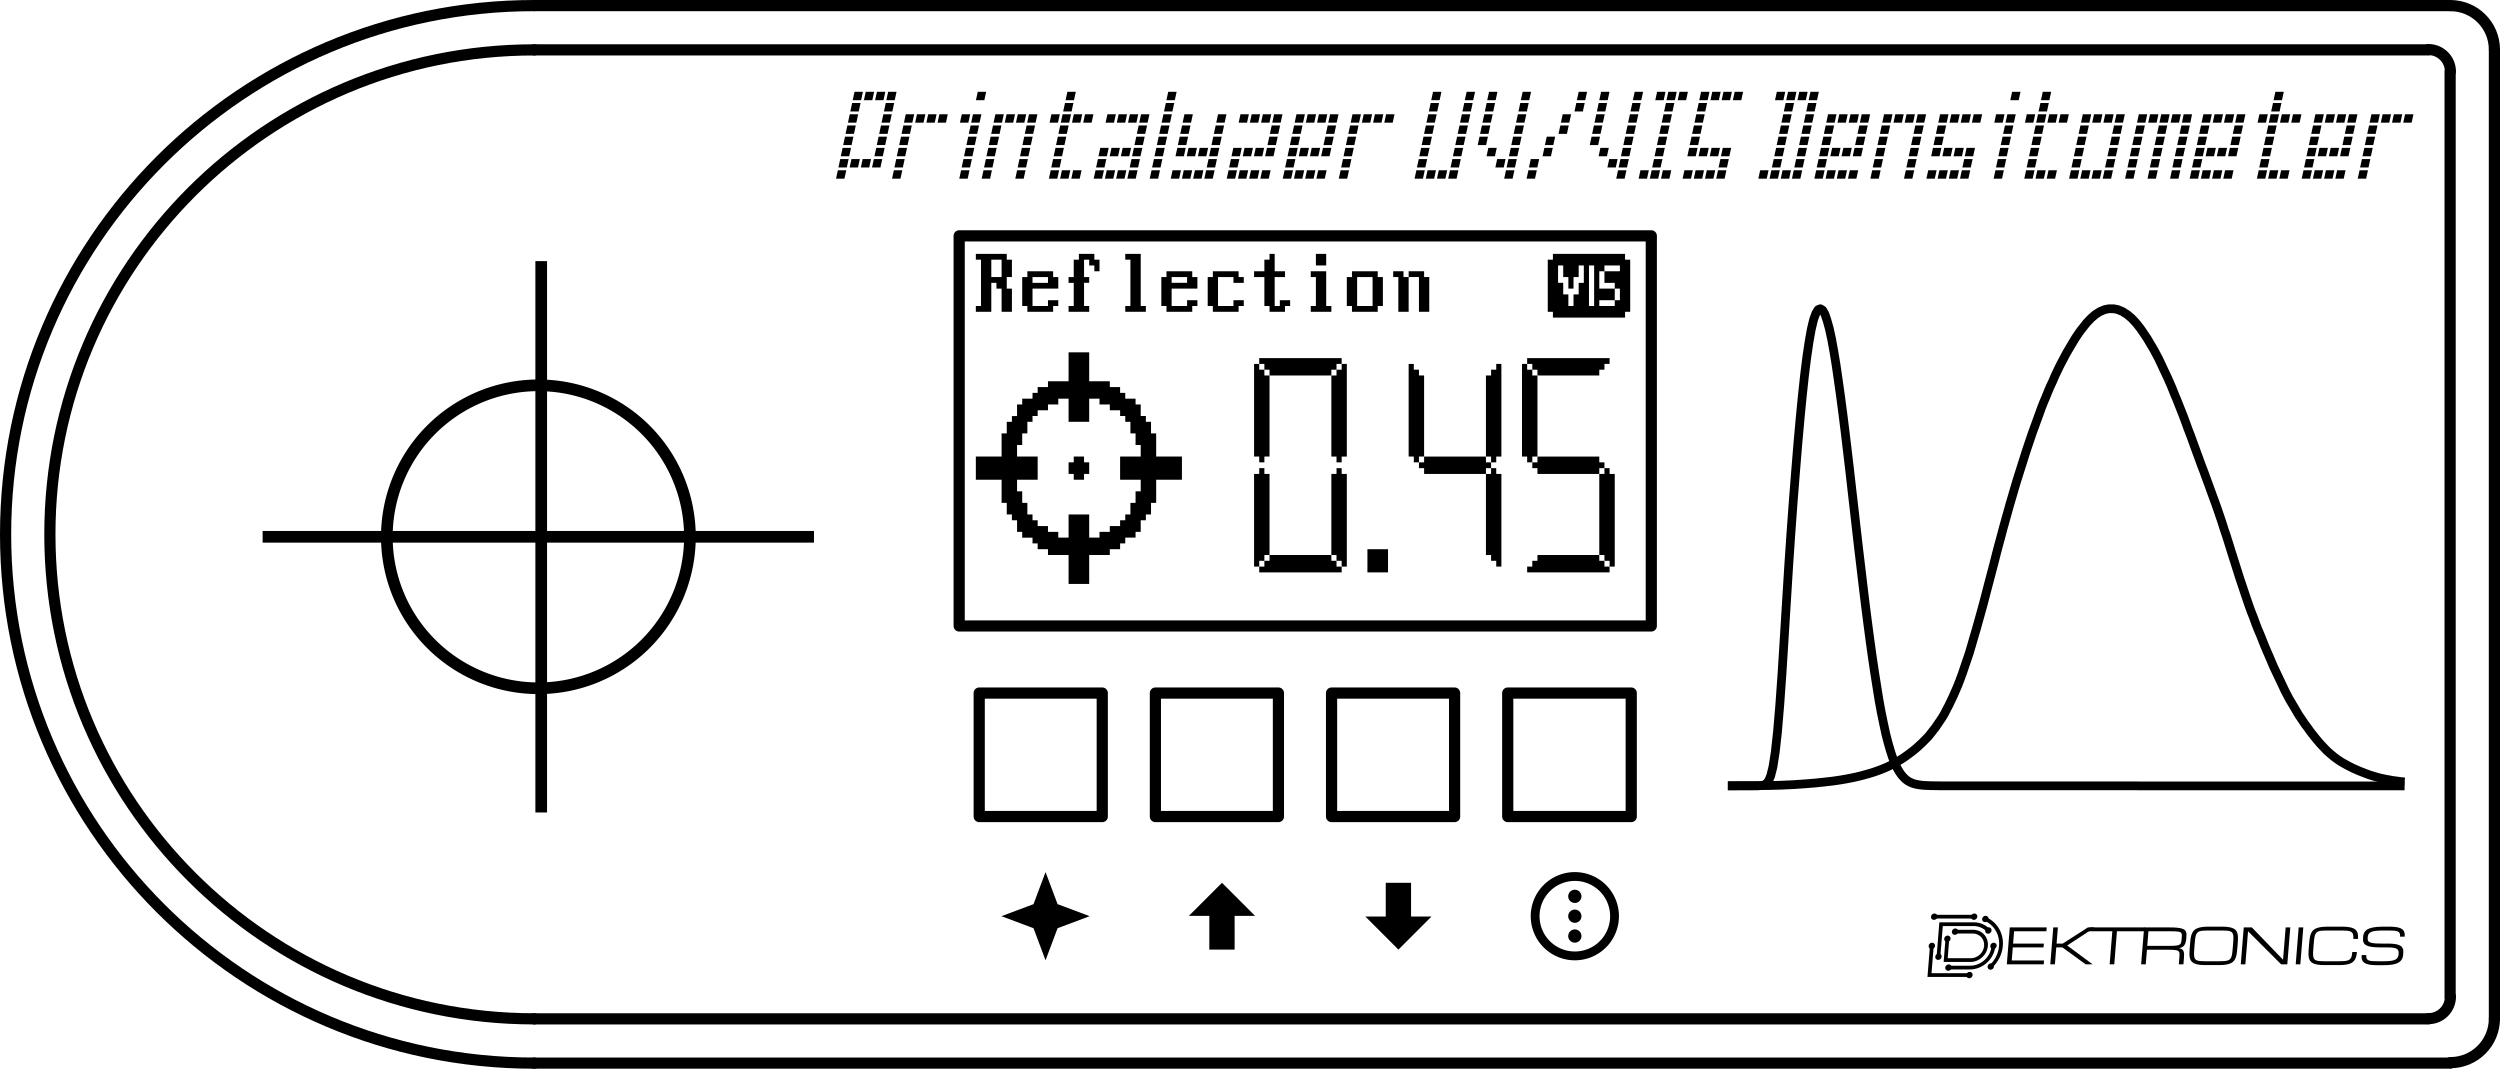 <?xml version="1.0" encoding="UTF-8" standalone="no"?>
<!-- Created with Inkscape (http://www.inkscape.org/) -->

<svg
   width="113.538mm"
   height="48.535mm"
   viewBox="0 0 113.538 48.535"
   version="1.1"
   id="svg9446"
   sodipodi:docname="device-top.svg"
   inkscape:version="1.1.2 (0a00cf5339, 2022-02-04)"
   xmlns:inkscape="http://www.inkscape.org/namespaces/inkscape"
   xmlns:sodipodi="http://sodipodi.sourceforge.net/DTD/sodipodi-0.dtd"
   xmlns="http://www.w3.org/2000/svg"
   xmlns:svg="http://www.w3.org/2000/svg">
  <sodipodi:namedview
     id="namedview9448"
     pagecolor="#ffffff"
     bordercolor="#666666"
     borderopacity="1.0"
     inkscape:pageshadow="2"
     inkscape:pageopacity="0.0"
     inkscape:pagecheckerboard="0"
     inkscape:document-units="mm"
     showgrid="false"
     inkscape:zoom="5.1241864"
     inkscape:cx="213.30215"
     inkscape:cy="110.06625"
     inkscape:window-width="3072"
     inkscape:window-height="1583"
     inkscape:window-x="0"
     inkscape:window-y="32"
     inkscape:window-maximized="1"
     inkscape:current-layer="layer1" />
  <defs
     id="defs9443">
    <clipPath
       clipPathUnits="userSpaceOnUse"
       id="clipPath1155">
      <path
         d="m 6087,5525 h 5644 V 8098 H 6087 V 5525"
         id="path1153" />
    </clipPath>
  </defs>
  <g
     inkscape:label="Layer 1"
     inkscape:groupmode="layer"
     id="layer1"
     transform="translate(-56.702,-71.884)">
    <path
       d="m 80.97,72.138 c -13.262,0 -24.014,10.751 -24.014,24.014 0,13.262 10.751,24.014 24.014,24.014"
       style="fill:none;stroke:#000000;stroke-width:0.508;stroke-linecap:round;stroke-linejoin:round;stroke-miterlimit:10;stroke-dasharray:none;stroke-opacity:1"
       id="path1261" />
    <path
       d="M 80.959,120.165 H 167.975"
       style="fill:none;stroke:#000000;stroke-width:0.508;stroke-linecap:round;stroke-linejoin:round;stroke-miterlimit:10;stroke-dasharray:none;stroke-opacity:1"
       id="path1263" />
    <path
       d="M 167.975,72.138 H 80.959"
       style="fill:none;stroke:#000000;stroke-width:0.508;stroke-linecap:round;stroke-linejoin:round;stroke-miterlimit:10;stroke-dasharray:none;stroke-opacity:1"
       id="path1265" />
    <path
       d="M 169.986,118.155 V 74.149"
       style="fill:none;stroke:#000000;stroke-width:0.508;stroke-linecap:round;stroke-linejoin:round;stroke-miterlimit:10;stroke-dasharray:none;stroke-opacity:1"
       id="path1267" />
    <path
       d="m 167.986,120.144 c 1.105,0 2,-0.896 2,-2"
       style="fill:none;stroke:#000000;stroke-width:0.508;stroke-linecap:round;stroke-linejoin:round;stroke-miterlimit:10;stroke-dasharray:none;stroke-opacity:1"
       id="path1269" />
    <path
       d="m 169.986,74.139 c 0,-1.105 -0.896,-2 -2,-2"
       style="fill:none;stroke:#000000;stroke-width:0.508;stroke-linecap:round;stroke-linejoin:round;stroke-miterlimit:10;stroke-dasharray:none;stroke-opacity:1"
       id="path1271" />
    <path
       d="M 100.263,100.311 V 82.595 h 31.433 v 17.717 h -31.433"
       style="fill:none;stroke:#000000;stroke-width:0.508;stroke-linecap:round;stroke-linejoin:round;stroke-miterlimit:10;stroke-dasharray:none;stroke-opacity:1"
       id="path1273" />
    <g
       id="g1275"
       transform="matrix(0,0.021,0.021,0,166.991,75.133)">
      <path
         d="M 0,47.5 C -26.234,47.5 -47.5,26.234 -47.5,0"
         style="fill:none;stroke:#000000;stroke-width:24;stroke-linecap:round;stroke-linejoin:round;stroke-miterlimit:10;stroke-dasharray:none;stroke-opacity:1"
         id="path1277" />
    </g>
    <path
       d="M 166.98,74.149 H 80.959"
       style="fill:none;stroke:#000000;stroke-width:0.508;stroke-linecap:round;stroke-linejoin:round;stroke-miterlimit:10;stroke-dasharray:none;stroke-opacity:1"
       id="path1279" />
    <g
       id="g1281"
       transform="matrix(-0.021,0,0,0.021,166.991,117.149)">
      <path
         d="M 0,47.5 C -26.234,47.5 -47.5,26.234 -47.5,0"
         style="fill:none;stroke:#000000;stroke-width:24;stroke-linecap:round;stroke-linejoin:round;stroke-miterlimit:10;stroke-dasharray:none;stroke-opacity:1"
         id="path1283" />
    </g>
    <path
       d="M 80.959,118.155 H 166.98"
       style="fill:none;stroke:#000000;stroke-width:0.508;stroke-linecap:round;stroke-linejoin:round;stroke-miterlimit:10;stroke-dasharray:none;stroke-opacity:1"
       id="path1285" />
    <path
       d="m 101.173,103.359 h 5.588 v 5.609 h -5.588 v -5.609"
       style="fill:none;stroke:#000000;stroke-width:0.508;stroke-linecap:round;stroke-linejoin:round;stroke-miterlimit:10;stroke-dasharray:none;stroke-opacity:1"
       id="path1287" />
    <path
       d="m 117.175,103.359 h 5.588 v 5.609 h -5.588 v -5.609"
       style="fill:none;stroke:#000000;stroke-width:0.508;stroke-linecap:round;stroke-linejoin:round;stroke-miterlimit:10;stroke-dasharray:none;stroke-opacity:1"
       id="path1289" />
    <path
       d="m 125.176,103.359 h 5.609 v 5.609 h -5.609 v -5.609"
       style="fill:none;stroke:#000000;stroke-width:0.508;stroke-linecap:round;stroke-linejoin:round;stroke-miterlimit:10;stroke-dasharray:none;stroke-opacity:1"
       id="path1291" />
    <path
       d="m 109.174,103.359 h 5.588 v 5.609 h -5.588 v -5.609"
       style="fill:none;stroke:#000000;stroke-width:0.508;stroke-linecap:round;stroke-linejoin:round;stroke-miterlimit:10;stroke-dasharray:none;stroke-opacity:1"
       id="path1293" />
    <path
       d="M 167.975,117.16 V 75.144"
       style="fill:none;stroke:#000000;stroke-width:0.508;stroke-linecap:round;stroke-linejoin:round;stroke-miterlimit:10;stroke-dasharray:none;stroke-opacity:1"
       id="path1295" />
    <path
       d="m 80.97,74.149 c -12.152,0 -22.003,9.851 -22.003,22.003 0,12.152 9.851,22.003 22.003,22.003"
       style="fill:none;stroke:#000000;stroke-width:0.508;stroke-linecap:round;stroke-linejoin:round;stroke-miterlimit:10;stroke-dasharray:none;stroke-opacity:1"
       id="path1297" />
    <g
       id="g18288-9-9-6-7"
       style="fill:#000000;fill-opacity:1"
       transform="matrix(0.265,0,0,0.265,-31.989,27.679)">
      <path
         d="m 513.866,316.267 -2.062,5.497 -5.497,2.062 5.497,2.062 2.062,5.497 2.062,-5.497 5.497,-2.062 -5.497,-2.062 z"
         id="path18124-1-1-1-6"
         style="fill:#000000;fill-opacity:1;stroke-width:0.687" />
      <path
         d="m 546.272,329.554 h -4.339 v -5.785 H 538.433 l 5.669,-5.669 5.669,5.669 h -3.5 z"
         id="path18157-2-2-5-5"
         style="fill:#000000;fill-opacity:1;stroke-width:0.723" />
      <path
         d="m 572.169,318.099 h 4.339 v 5.785 h 3.5 l -5.669,5.669 -5.669,-5.669 h 3.5 z"
         id="path18190-7-7-5-6"
         style="fill:#000000;fill-opacity:1;stroke-width:0.723" />
      <path
         d="m 603.441,323.827 a 1.134,1.134 0 0 1 1.134,-1.134 1.134,1.134 0 0 1 1.134,1.134 1.134,1.134 0 0 1 -1.134,1.134 1.134,1.134 0 0 1 -1.134,-1.134 m 0,3.402 a 1.134,1.134 0 0 1 1.134,-1.134 1.134,1.134 0 0 1 1.134,1.134 1.134,1.134 0 0 1 -1.134,1.134 1.134,1.134 0 0 1 -1.134,-1.134 m 0,-6.803 a 1.134,1.134 0 0 1 1.134,-1.134 1.134,1.134 0 0 1 1.134,1.134 1.134,1.134 0 0 1 -1.134,1.134 1.134,1.134 0 0 1 -1.134,-1.134 m 1.134,-4.157 a 7.559,7.559 0 0 1 7.559,7.559 7.559,7.559 0 0 1 -7.559,7.559 7.559,7.559 0 0 1 -7.559,-7.559 7.559,7.559 0 0 1 7.559,-7.559 m 0,1.512 a 6.047,6.047 0 0 0 -6.047,6.047 6.047,6.047 0 0 0 6.047,6.047 6.047,6.047 0 0 0 6.047,-6.047 6.047,6.047 0 0 0 -6.047,-6.047 z"
         id="path18231-0-0-4-9"
         style="fill:#000000;fill-opacity:1;stroke-width:0.756" />
    </g>
    <g
       aria-label="Printalyzer UV/VIS Densitometer"
       id="text7496-9-9-7-3"
       style="font-size:24px;line-height:69%;font-family:'Failed Attempt';-inkscape-font-specification:'Failed Attempt';letter-spacing:0px;word-spacing:0px;fill:#000000;stroke-width:1px;fill-opacity:1"
       transform="matrix(0.265,0,0,0.265,-31.989,26.342)">
      <path
         d="m 486.577,189.034 0.312,-1.44 h 1.44 l -0.312,1.44 z m -1.92,0 0.312,-1.44 h 1.44 l -0.312,1.44 z m 1.512,1.92 0.312,-1.44 h 1.44 l -0.312,1.44 z m -3.432,-1.92 0.312,-1.44 h 1.44 l -0.312,1.44 z m 3.024,3.84 0.312,-1.44 h 1.44 l -0.312,1.44 z m -4.944,-3.84 0.312,-1.44 h 1.44 l -0.312,1.44 z m 4.536,5.76 0.312,-1.44 h 1.44 l -0.312,1.44 z m -4.944,-3.84 0.312,-1.44 h 1.44 l -0.312,1.44 z m 4.536,5.76 0.312,-1.44 h 1.44 l -0.312,1.44 z m -4.944,-3.84 0.312,-1.44 h 1.44 l -0.312,1.44 z m 4.536,5.76 0.312,-1.44 h 1.44 l -0.312,1.44 z m -4.944,-3.84 0.312,-1.44 h 1.44 l -0.312,1.44 z m 4.536,5.76 0.312,-1.44 h 1.44 l -0.312,1.44 z m -4.944,-3.84 0.312,-1.44 h 1.44 l -0.312,1.44 z m 3.024,3.84 0.312,-1.44 h 1.44 l -0.312,1.44 z m -3.432,-1.92 0.312,-1.44 h 1.44 l -0.312,1.44 z m 1.512,1.92 0.312,-1.44 h 1.44 l -0.312,1.44 z m -1.92,0 0.312,-1.44 h 1.44 l -0.312,1.44 z m -0.408,1.92 0.312,-1.44 h 1.44 l -0.312,1.44 z"
         id="path2801"
         style="fill:#000000;fill-opacity:1" />
      <path
         d="m 495.361,192.874 0.312,-1.44 h 1.44 l -0.312,1.44 z m -1.92,0 0.312,-1.44 h 1.44 l -0.312,1.44 z m -1.92,0 0.312,-1.44 h 1.44 l -0.312,1.44 z m -1.92,0 0.312,-1.44 h 1.44 l -0.312,1.44 z m -0.408,1.92 0.312,-1.44 h 1.44 l -0.312,1.44 z m -0.408,1.92 0.312,-1.44 h 1.44 l -0.312,1.44 z m -0.408,1.92 0.312,-1.44 h 1.44 l -0.312,1.44 z m -0.408,1.92 0.312,-1.44 h 1.44 l -0.312,1.44 z m -0.408,1.92 0.312,-1.44 h 1.44 l -0.312,1.44 z"
         id="path2803"
         style="fill:#000000;fill-opacity:1" />
      <path
         d="m 501.937,189.034 0.312,-1.44 h 1.44 l -0.312,1.44 z m -0.816,3.84 0.312,-1.44 h 1.44 l -0.312,1.44 z m -1.92,0 0.312,-1.44 h 1.44 l -0.312,1.44 z m 1.512,1.92 0.312,-1.44 h 1.44 l -0.312,1.44 z m -0.408,1.92 0.312,-1.44 h 1.44 l -0.312,1.44 z m -0.408,1.92 0.312,-1.44 h 1.44 l -0.312,1.44 z m -0.408,1.92 0.312,-1.44 h 1.44 l -0.312,1.44 z m -0.408,1.92 0.312,-1.44 h 1.44 l -0.312,1.44 z"
         id="path2805"
         style="fill:#000000;fill-opacity:1" />
      <path
         d="m 510.721,192.874 0.312,-1.44 h 1.44 l -0.312,1.44 z m -1.92,0 0.312,-1.44 h 1.44 l -0.312,1.44 z m 1.512,1.92 0.312,-1.44 h 1.44 l -0.312,1.44 z m -3.432,-1.92 0.312,-1.44 h 1.44 l -0.312,1.44 z m 3.024,3.84 0.312,-1.44 h 1.44 l -0.312,1.44 z m -4.944,-3.84 0.312,-1.44 h 1.44 l -0.312,1.44 z m 4.536,5.76 0.312,-1.44 h 1.44 l -0.312,1.44 z m -4.944,-3.84 0.312,-1.44 h 1.44 l -0.312,1.44 z m 4.536,5.76 0.312,-1.44 h 1.44 l -0.312,1.44 z m -4.944,-3.84 0.312,-1.44 h 1.44 l -0.312,1.44 z m 4.536,5.76 0.312,-1.44 h 1.44 l -0.312,1.44 z m -4.944,-3.84 0.312,-1.44 h 1.44 l -0.312,1.44 z m -0.408,1.92 0.312,-1.44 h 1.44 l -0.312,1.44 z m -0.408,1.92 0.312,-1.44 h 1.44 l -0.312,1.44 z"
         id="path2807"
         style="fill:#000000;fill-opacity:1" />
      <path
         d="m 517.297,189.034 0.312,-1.44 h 1.44 l -0.312,1.44 z m 3.024,3.84 0.312,-1.44 h 1.44 l -0.312,1.44 z m -3.432,-1.92 0.312,-1.44 h 1.44 l -0.312,1.44 z m 1.512,1.92 0.312,-1.44 h 1.44 l -0.312,1.44 z m -1.92,0 0.312,-1.44 h 1.44 l -0.312,1.44 z m -1.92,0 0.312,-1.44 h 1.44 l -0.312,1.44 z m 1.512,1.92 0.312,-1.44 h 1.44 l -0.312,1.44 z m -0.408,1.92 0.312,-1.44 h 1.44 l -0.312,1.44 z m -0.408,1.92 0.312,-1.44 h 1.44 l -0.312,1.44 z m 3.024,3.84 0.312,-1.44 h 1.44 l -0.312,1.44 z m -3.432,-1.92 0.312,-1.44 h 1.44 l -0.312,1.44 z m 1.512,1.92 0.312,-1.44 h 1.44 l -0.312,1.44 z m -1.92,0 0.312,-1.44 h 1.44 l -0.312,1.44 z"
         id="path2809"
         style="fill:#000000;fill-opacity:1" />
      <path
         d="m 529.921,192.874 0.312,-1.44 h 1.44 l -0.312,1.44 z m -1.92,0 0.312,-1.44 h 1.44 l -0.312,1.44 z m 1.512,1.92 0.312,-1.44 h 1.44 l -0.312,1.44 z m -3.432,-1.92 0.312,-1.44 h 1.44 l -0.312,1.44 z m 3.024,3.84 0.312,-1.44 h 1.44 l -0.312,1.44 z m -4.944,-3.84 0.312,-1.44 h 1.44 l -0.312,1.44 z m 4.536,5.76 0.312,-1.44 h 1.44 l -0.312,1.44 z m -1.92,0 0.312,-1.44 h 1.44 l -0.312,1.44 z m 1.512,1.92 0.312,-1.44 h 1.44 l -0.312,1.44 z m -3.432,-1.92 0.312,-1.44 h 1.44 l -0.312,1.44 z m 3.024,3.84 0.312,-1.44 h 1.44 l -0.312,1.44 z m -4.944,-3.84 0.312,-1.44 h 1.44 l -0.312,1.44 z m 3.024,3.84 0.312,-1.44 h 1.44 l -0.312,1.44 z m -3.432,-1.92 0.312,-1.44 h 1.44 l -0.312,1.44 z m 1.512,1.92 0.312,-1.44 h 1.44 l -0.312,1.44 z m -1.92,0 0.312,-1.44 h 1.44 l -0.312,1.44 z"
         id="path2811"
         style="fill:#000000;fill-opacity:1" />
      <path
         d="m 534.577,189.034 0.312,-1.44 h 1.44 l -0.312,1.44 z m -0.408,1.92 0.312,-1.44 h 1.44 l -0.312,1.44 z m -0.408,1.92 0.312,-1.44 h 1.44 l -0.312,1.44 z m -0.408,1.92 0.312,-1.44 h 1.44 l -0.312,1.44 z m -0.408,1.92 0.312,-1.44 h 1.44 l -0.312,1.44 z m -0.408,1.92 0.312,-1.44 h 1.44 l -0.312,1.44 z m -0.408,1.92 0.312,-1.44 h 1.44 l -0.312,1.44 z m -0.408,1.92 0.312,-1.44 h 1.44 l -0.312,1.44 z"
         id="path2813"
         style="fill:#000000;fill-opacity:1" />
      <path
         d="m 543.121,192.874 0.312,-1.44 h 1.44 l -0.312,1.44 z m -0.408,1.92 0.312,-1.44 h 1.44 l -0.312,1.44 z m -0.408,1.92 0.312,-1.44 h 1.44 l -0.312,1.44 z m -4.944,-3.84 0.312,-1.44 h 1.44 l -0.312,1.44 z m 4.536,5.76 0.312,-1.44 h 1.44 l -0.312,1.44 z m -4.944,-3.84 0.312,-1.44 h 1.44 l -0.312,1.44 z m 3.024,3.84 0.312,-1.44 h 1.44 l -0.312,1.44 z m 1.512,1.92 0.312,-1.44 h 1.44 l -0.312,1.44 z m -4.944,-3.84 0.312,-1.44 h 1.44 l -0.312,1.44 z m 1.512,1.92 0.312,-1.44 h 1.44 l -0.312,1.44 z m 3.024,3.84 0.312,-1.44 h 1.44 l -0.312,1.44 z m -4.944,-3.84 0.312,-1.44 h 1.44 l -0.312,1.44 z m 3.024,3.84 0.312,-1.44 h 1.44 l -0.312,1.44 z m -1.92,0 0.312,-1.44 h 1.44 l -0.312,1.44 z m -1.92,0 0.312,-1.44 h 1.44 l -0.312,1.44 z"
         id="path2815"
         style="fill:#000000;fill-opacity:1" />
      <path
         d="m 552.721,192.874 0.312,-1.44 h 1.44 l -0.312,1.44 z m -1.92,0 0.312,-1.44 h 1.44 l -0.312,1.44 z m 1.512,1.92 0.312,-1.44 h 1.44 l -0.312,1.44 z m -3.432,-1.92 0.312,-1.44 h 1.44 l -0.312,1.44 z m 3.024,3.84 0.312,-1.44 h 1.44 l -0.312,1.44 z m -4.944,-3.84 0.312,-1.44 h 1.44 l -0.312,1.44 z m 4.536,5.76 0.312,-1.44 h 1.44 l -0.312,1.44 z m -1.92,0 0.312,-1.44 h 1.44 l -0.312,1.44 z m -1.92,0 0.312,-1.44 h 1.44 l -0.312,1.44 z m 3.024,3.84 0.312,-1.44 h 1.44 l -0.312,1.44 z m -4.944,-3.84 0.312,-1.44 h 1.44 l -0.312,1.44 z m 3.024,3.84 0.312,-1.44 h 1.44 l -0.312,1.44 z m -3.432,-1.92 0.312,-1.44 h 1.44 l -0.312,1.44 z m 1.512,1.92 0.312,-1.44 h 1.44 l -0.312,1.44 z m -1.92,0 0.312,-1.44 h 1.44 l -0.312,1.44 z"
         id="path2817"
         style="fill:#000000;fill-opacity:1" />
      <path
         d="m 562.321,192.874 0.312,-1.44 h 1.44 l -0.312,1.44 z m -1.92,0 0.312,-1.44 h 1.44 l -0.312,1.44 z m 1.512,1.92 0.312,-1.44 h 1.44 l -0.312,1.44 z m -3.432,-1.92 0.312,-1.44 h 1.44 l -0.312,1.44 z m 3.024,3.84 0.312,-1.44 h 1.44 l -0.312,1.44 z m -4.944,-3.84 0.312,-1.44 h 1.44 l -0.312,1.44 z m 4.536,5.76 0.312,-1.44 h 1.44 l -0.312,1.44 z m -4.944,-3.84 0.312,-1.44 h 1.44 l -0.312,1.44 z m 3.024,3.84 0.312,-1.44 h 1.44 l -0.312,1.44 z m -3.432,-1.92 0.312,-1.44 h 1.44 l -0.312,1.44 z m 1.512,1.92 0.312,-1.44 h 1.44 l -0.312,1.44 z m 3.024,3.84 0.312,-1.44 h 1.44 l -0.312,1.44 z m -4.944,-3.84 0.312,-1.44 h 1.44 l -0.312,1.44 z m 3.024,3.84 0.312,-1.44 h 1.44 l -0.312,1.44 z m -3.432,-1.92 0.312,-1.44 h 1.44 l -0.312,1.44 z m 1.512,1.92 0.312,-1.44 h 1.44 l -0.312,1.44 z m -1.92,0 0.312,-1.44 h 1.44 l -0.312,1.44 z"
         id="path2819"
         style="fill:#000000;fill-opacity:1" />
      <path
         d="m 571.921,192.874 0.312,-1.44 h 1.44 l -0.312,1.44 z m -1.92,0 0.312,-1.44 h 1.44 l -0.312,1.44 z m -1.92,0 0.312,-1.44 h 1.44 l -0.312,1.44 z m -1.92,0 0.312,-1.44 h 1.44 l -0.312,1.44 z m -0.408,1.92 0.312,-1.44 h 1.44 l -0.312,1.44 z m -0.408,1.92 0.312,-1.44 h 1.44 l -0.312,1.44 z m -0.408,1.92 0.312,-1.44 h 1.44 l -0.312,1.44 z m -0.408,1.92 0.312,-1.44 h 1.44 l -0.312,1.44 z m -0.408,1.92 0.312,-1.44 h 1.44 l -0.312,1.44 z"
         id="path2821"
         style="fill:#000000;fill-opacity:1" />
      <path
         d="m 585.721,189.034 0.312,-1.44 h 1.44 l -0.312,1.44 z m -0.408,1.92 0.312,-1.44 h 1.44 l -0.312,1.44 z m -0.408,1.92 0.312,-1.44 h 1.44 l -0.312,1.44 z m -4.944,-3.84 0.312,-1.44 h 1.44 l -0.312,1.44 z m 4.536,5.76 0.312,-1.44 h 1.44 l -0.312,1.44 z m -4.944,-3.84 0.312,-1.44 h 1.44 l -0.312,1.44 z m 4.536,5.76 0.312,-1.44 h 1.44 l -0.312,1.44 z m -4.944,-3.84 0.312,-1.44 h 1.44 l -0.312,1.44 z m 4.536,5.76 0.312,-1.44 h 1.44 l -0.312,1.44 z m -4.944,-3.84 0.312,-1.44 h 1.44 l -0.312,1.44 z m 4.536,5.76 0.312,-1.44 h 1.44 l -0.312,1.44 z m -4.944,-3.84 0.312,-1.44 h 1.44 l -0.312,1.44 z m 4.536,5.76 0.312,-1.44 h 1.44 l -0.312,1.44 z m -4.944,-3.84 0.312,-1.44 h 1.44 l -0.312,1.44 z m 3.024,3.84 0.312,-1.44 h 1.44 l -0.312,1.44 z m -3.432,-1.92 0.312,-1.44 h 1.44 l -0.312,1.44 z m 1.512,1.92 0.312,-1.44 h 1.44 l -0.312,1.44 z m -1.92,0 0.312,-1.44 h 1.44 l -0.312,1.44 z"
         id="path2823"
         style="fill:#000000;fill-opacity:1" />
      <path
         d="m 595.321,189.034 0.312,-1.44 h 1.44 l -0.312,1.44 z m -0.408,1.92 0.312,-1.44 h 1.44 l -0.312,1.44 z m -0.408,1.92 0.312,-1.44 h 1.44 l -0.312,1.44 z m -4.944,-3.84 0.312,-1.44 h 1.44 l -0.312,1.44 z m 4.536,5.76 0.312,-1.44 h 1.44 l -0.312,1.44 z m -4.944,-3.84 0.312,-1.44 h 1.44 l -0.312,1.44 z m 4.536,5.76 0.312,-1.44 h 1.44 l -0.312,1.44 z m -4.944,-3.84 0.312,-1.44 h 1.44 l -0.312,1.44 z m 4.536,5.76 0.312,-1.44 h 1.44 l -0.312,1.44 z m -4.944,-3.84 0.312,-1.44 h 1.44 l -0.312,1.44 z m 4.536,5.76 0.312,-1.44 h 1.44 l -0.312,1.44 z m -4.944,-3.84 0.312,-1.44 h 1.44 l -0.312,1.44 z m 1.512,1.92 0.312,-1.44 h 1.44 l -0.312,1.44 z m 1.512,1.92 0.312,-1.44 h 1.44 l -0.312,1.44 z m 1.512,1.92 0.312,-1.44 h 1.44 l -0.312,1.44 z"
         id="path2825"
         style="fill:#000000;fill-opacity:1" />
      <path
         d="m 604.921,189.034 0.312,-1.44 h 1.44 l -0.312,1.44 z m -0.408,1.92 0.312,-1.44 h 1.44 l -0.312,1.44 z m -2.328,1.92 0.312,-1.44 h 1.44 l -0.312,1.44 z m -0.408,1.92 0.312,-1.44 h 1.44 l -0.312,1.44 z m -2.328,1.92 0.312,-1.44 h 1.44 l -0.312,1.44 z m -0.408,1.92 0.312,-1.44 h 1.44 l -0.312,1.44 z m -2.328,1.92 0.312,-1.44 h 1.44 l -0.312,1.44 z m -0.408,1.92 0.312,-1.44 h 1.44 l -0.312,1.44 z"
         id="path2827"
         style="fill:#000000;fill-opacity:1" />
      <path
         d="m 614.521,189.034 0.312,-1.44 h 1.44 l -0.312,1.44 z m -0.408,1.92 0.312,-1.44 h 1.44 l -0.312,1.44 z m -0.408,1.92 0.312,-1.44 h 1.44 l -0.312,1.44 z m -4.944,-3.84 0.312,-1.44 h 1.44 l -0.312,1.44 z m 4.536,5.76 0.312,-1.44 h 1.44 l -0.312,1.44 z m -4.944,-3.84 0.312,-1.44 h 1.44 l -0.312,1.44 z m 4.536,5.76 0.312,-1.44 h 1.44 l -0.312,1.44 z m -4.944,-3.84 0.312,-1.44 h 1.44 l -0.312,1.44 z m 4.536,5.76 0.312,-1.44 h 1.44 l -0.312,1.44 z m -4.944,-3.84 0.312,-1.44 h 1.44 l -0.312,1.44 z m 4.536,5.76 0.312,-1.44 h 1.44 l -0.312,1.44 z m -4.944,-3.84 0.312,-1.44 h 1.44 l -0.312,1.44 z m 1.512,1.92 0.312,-1.44 h 1.44 l -0.312,1.44 z m 1.512,1.92 0.312,-1.44 h 1.44 l -0.312,1.44 z m 1.512,1.92 0.312,-1.44 h 1.44 l -0.312,1.44 z"
         id="path2829"
         style="fill:#000000;fill-opacity:1" />
      <path
         d="m 622.201,189.034 0.312,-1.44 h 1.44 l -0.312,1.44 z m -1.92,0 0.312,-1.44 h 1.44 l -0.312,1.44 z m -1.92,0 0.312,-1.44 h 1.44 l -0.312,1.44 z m 1.512,1.92 0.312,-1.44 h 1.44 l -0.312,1.44 z m -0.408,1.92 0.312,-1.44 h 1.44 l -0.312,1.44 z m -0.408,1.92 0.312,-1.44 h 1.44 l -0.312,1.44 z m -0.408,1.92 0.312,-1.44 h 1.44 l -0.312,1.44 z m -0.408,1.92 0.312,-1.44 h 1.44 l -0.312,1.44 z m -0.408,1.92 0.312,-1.44 h 1.44 l -0.312,1.44 z m 1.512,1.92 0.312,-1.44 h 1.44 l -0.312,1.44 z m -3.432,-1.92 z m 1.512,1.92 0.312,-1.44 h 1.44 l -0.312,1.44 z m -1.92,0 0.312,-1.44 h 1.44 l -0.312,1.44 z"
         id="path2831"
         style="fill:#000000;fill-opacity:1" />
      <path
         d="m 631.657,189.034 0.312,-1.44 h 1.44 l -0.312,1.44 z m -1.92,0 0.312,-1.44 h 1.44 l -0.312,1.44 z m -1.92,0 0.312,-1.44 h 1.44 l -0.312,1.44 z m -1.92,0 0.312,-1.44 h 1.44 l -0.312,1.44 z m -0.408,1.92 0.312,-1.44 h 1.44 l -0.312,1.44 z m -0.408,1.92 0.312,-1.44 h 1.44 l -0.312,1.44 z m 4.536,5.76 0.312,-1.44 h 1.44 l -0.312,1.44 z m -4.944,-3.84 0.312,-1.44 h 1.44 l -0.312,1.44 z m 3.024,3.84 0.312,-1.44 h 1.44 l -0.312,1.44 z m 1.512,1.92 0.312,-1.44 h 1.44 l -0.312,1.44 z m -4.944,-3.84 0.312,-1.44 h 1.44 l -0.312,1.44 z m 1.512,1.92 0.312,-1.44 h 1.44 l -0.312,1.44 z m 3.024,3.84 0.312,-1.44 h 1.44 l -0.312,1.44 z m -4.944,-3.84 0.312,-1.44 h 1.44 l -0.312,1.44 z m 3.024,3.84 0.312,-1.44 h 1.44 l -0.312,1.44 z m -1.92,0 0.312,-1.44 h 1.44 l -0.312,1.44 z m -1.92,0 0.312,-1.44 h 1.44 l -0.312,1.44 z"
         id="path2833"
         style="fill:#000000;fill-opacity:1" />
      <path
         d="m 644.641,189.034 0.312,-1.44 h 1.44 l -0.312,1.44 z m -1.92,0 0.312,-1.44 h 1.44 l -0.312,1.44 z m 1.512,1.92 0.312,-1.44 h 1.44 l -0.312,1.44 z m -3.432,-1.92 0.312,-1.44 h 1.44 l -0.312,1.44 z m 3.024,3.84 0.312,-1.44 h 1.44 l -0.312,1.44 z m -4.944,-3.84 0.312,-1.44 h 1.44 l -0.312,1.44 z m 1.512,1.92 0.312,-1.44 h 1.44 l -0.312,1.44 z m 3.024,3.84 0.312,-1.44 h 1.44 l -0.312,1.44 z m -3.432,-1.92 0.312,-1.44 h 1.44 l -0.312,1.44 z m 3.024,3.84 0.312,-1.44 h 1.44 l -0.312,1.44 z m -3.432,-1.92 0.312,-1.44 h 1.44 l -0.312,1.44 z m 3.024,3.84 0.312,-1.44 h 1.44 l -0.312,1.44 z m -3.432,-1.92 0.312,-1.44 h 1.44 l -0.312,1.44 z m 3.024,3.84 0.312,-1.44 h 1.44 l -0.312,1.44 z m -3.432,-1.92 0.312,-1.44 h 1.44 l -0.312,1.44 z m 3.024,3.84 0.312,-1.44 h 1.44 l -0.312,1.44 z m -3.432,-1.92 0.312,-1.44 h 1.44 l -0.312,1.44 z m 1.512,1.92 0.312,-1.44 h 1.44 l -0.312,1.44 z m -1.92,0 0.312,-1.44 h 1.44 l -0.312,1.44 z m -1.92,0 0.312,-1.44 h 1.44 l -0.312,1.44 z"
         id="path2835"
         style="fill:#000000;fill-opacity:1" />
      <path
         d="m 653.425,192.874 0.312,-1.44 h 1.44 l -0.312,1.44 z m -1.92,0 0.312,-1.44 h 1.44 l -0.312,1.44 z m 1.512,1.92 0.312,-1.44 h 1.44 l -0.312,1.44 z m -3.432,-1.92 0.312,-1.44 h 1.44 l -0.312,1.44 z m 3.024,3.84 0.312,-1.44 h 1.44 l -0.312,1.44 z m -4.944,-3.84 0.312,-1.44 h 1.44 l -0.312,1.44 z m 4.536,5.76 0.312,-1.44 h 1.44 l -0.312,1.44 z m -4.944,-3.84 0.312,-1.44 h 1.44 l -0.312,1.44 z m 3.024,3.84 0.312,-1.44 h 1.44 l -0.312,1.44 z m -3.432,-1.92 0.312,-1.44 h 1.44 l -0.312,1.44 z m 1.512,1.92 0.312,-1.44 h 1.44 l -0.312,1.44 z m 3.024,3.84 0.312,-1.44 h 1.44 l -0.312,1.44 z m -4.944,-3.84 0.312,-1.44 h 1.44 l -0.312,1.44 z m 3.024,3.84 0.312,-1.44 h 1.44 l -0.312,1.44 z m -3.432,-1.92 0.312,-1.44 h 1.44 l -0.312,1.44 z m 1.512,1.92 0.312,-1.44 h 1.44 l -0.312,1.44 z m -1.92,0 0.312,-1.44 h 1.44 l -0.312,1.44 z"
         id="path2837"
         style="fill:#000000;fill-opacity:1" />
      <path
         d="m 663.025,192.874 0.312,-1.44 h 1.44 l -0.312,1.44 z m -1.92,0 0.312,-1.44 h 1.44 l -0.312,1.44 z m 1.512,1.92 0.312,-1.44 h 1.44 l -0.312,1.44 z m -3.432,-1.92 0.312,-1.44 h 1.44 l -0.312,1.44 z m 3.024,3.84 0.312,-1.44 h 1.44 l -0.312,1.44 z m -4.944,-3.84 0.312,-1.44 h 1.44 l -0.312,1.44 z m 4.536,5.76 0.312,-1.44 h 1.44 l -0.312,1.44 z m -4.944,-3.84 0.312,-1.44 h 1.44 l -0.312,1.44 z m 4.536,5.76 0.312,-1.44 h 1.44 l -0.312,1.44 z m -4.944,-3.84 0.312,-1.44 h 1.44 l -0.312,1.44 z m 4.536,5.76 0.312,-1.44 h 1.44 l -0.312,1.44 z m -4.944,-3.84 0.312,-1.44 h 1.44 l -0.312,1.44 z m -0.408,1.92 0.312,-1.44 h 1.44 l -0.312,1.44 z m -0.408,1.92 0.312,-1.44 h 1.44 l -0.312,1.44 z"
         id="path2839"
         style="fill:#000000;fill-opacity:1" />
      <path
         d="m 672.625,192.874 0.312,-1.44 h 1.44 l -0.312,1.44 z m -1.92,0 0.312,-1.44 h 1.44 l -0.312,1.44 z m -1.92,0 0.312,-1.44 h 1.44 l -0.312,1.44 z m -1.92,0 0.312,-1.44 h 1.44 l -0.312,1.44 z m 4.536,5.76 0.312,-1.44 h 1.44 l -0.312,1.44 z m -4.944,-3.84 0.312,-1.44 h 1.44 l -0.312,1.44 z m 3.024,3.84 0.312,-1.44 h 1.44 l -0.312,1.44 z m 1.512,1.92 0.312,-1.44 h 1.44 l -0.312,1.44 z m -4.944,-3.84 0.312,-1.44 h 1.44 l -0.312,1.44 z m 1.512,1.92 0.312,-1.44 h 1.44 l -0.312,1.44 z m 3.024,3.84 0.312,-1.44 h 1.44 l -0.312,1.44 z m -4.944,-3.84 0.312,-1.44 h 1.44 l -0.312,1.44 z m 3.024,3.84 0.312,-1.44 h 1.44 l -0.312,1.44 z m -1.92,0 0.312,-1.44 h 1.44 l -0.312,1.44 z m -1.92,0 0.312,-1.44 h 1.44 l -0.312,1.44 z"
         id="path2841"
         style="fill:#000000;fill-opacity:1" />
      <path
         d="m 679.201,189.034 0.312,-1.44 h 1.44 l -0.312,1.44 z m -0.816,3.84 0.312,-1.44 h 1.44 l -0.312,1.44 z m -1.92,0 0.312,-1.44 h 1.44 l -0.312,1.44 z m 1.512,1.92 0.312,-1.44 h 1.44 l -0.312,1.44 z m -0.408,1.92 0.312,-1.44 h 1.44 l -0.312,1.44 z m -0.408,1.92 0.312,-1.44 h 1.44 l -0.312,1.44 z m -0.408,1.92 0.312,-1.44 h 1.44 l -0.312,1.44 z m -0.408,1.92 0.312,-1.44 h 1.44 l -0.312,1.44 z"
         id="path2843"
         style="fill:#000000;fill-opacity:1" />
      <path
         d="m 684.457,189.034 0.312,-1.44 h 1.44 l -0.312,1.44 z m 3.024,3.84 0.312,-1.44 h 1.44 l -0.312,1.44 z m -3.432,-1.92 0.312,-1.44 h 1.44 l -0.312,1.44 z m 1.512,1.92 0.312,-1.44 h 1.44 l -0.312,1.44 z m -1.92,0 0.312,-1.44 h 1.44 l -0.312,1.44 z m -1.92,0 0.312,-1.44 h 1.44 l -0.312,1.44 z m 1.512,1.92 0.312,-1.44 h 1.44 l -0.312,1.44 z m -0.408,1.92 0.312,-1.44 h 1.44 l -0.312,1.44 z m -0.408,1.92 0.312,-1.44 h 1.44 l -0.312,1.44 z m 3.024,3.84 0.312,-1.44 h 1.44 l -0.312,1.44 z m -3.432,-1.92 0.312,-1.44 h 1.44 l -0.312,1.44 z m 1.512,1.92 0.312,-1.44 h 1.44 l -0.312,1.44 z m -1.92,0 0.312,-1.44 h 1.44 l -0.312,1.44 z"
         id="path2845"
         style="fill:#000000;fill-opacity:1" />
      <path
         d="m 697.081,192.874 0.312,-1.44 h 1.44 l -0.312,1.44 z m -1.92,0 0.312,-1.44 h 1.44 l -0.312,1.44 z m 1.512,1.92 0.312,-1.44 h 1.44 l -0.312,1.44 z m -3.432,-1.92 0.312,-1.44 h 1.44 l -0.312,1.44 z m 3.024,3.84 0.312,-1.44 h 1.44 l -0.312,1.44 z m -4.944,-3.84 0.312,-1.44 h 1.44 l -0.312,1.44 z m 4.536,5.76 0.312,-1.44 h 1.44 l -0.312,1.44 z m -4.944,-3.84 0.312,-1.44 h 1.44 l -0.312,1.44 z m 4.536,5.76 0.312,-1.44 h 1.44 l -0.312,1.44 z m -4.944,-3.84 0.312,-1.44 h 1.44 l -0.312,1.44 z m 4.536,5.76 0.312,-1.44 h 1.44 l -0.312,1.44 z m -4.944,-3.84 0.312,-1.44 h 1.44 l -0.312,1.44 z m 3.024,3.84 0.312,-1.44 h 1.44 l -0.312,1.44 z m -3.432,-1.92 0.312,-1.44 h 1.44 l -0.312,1.44 z m 1.512,1.92 0.312,-1.44 h 1.44 l -0.312,1.44 z m -1.92,0 0.312,-1.44 h 1.44 l -0.312,1.44 z"
         id="path2847"
         style="fill:#000000;fill-opacity:1" />
      <path
         d="m 706.681,192.874 0.312,-1.44 h 1.44 l -0.312,1.44 z m -1.92,0 0.312,-1.44 h 1.44 l -0.312,1.44 z m -1.92,0 0.312,-1.44 h 1.44 l -0.312,1.44 z m 1.512,1.92 0.312,-1.44 h 1.44 l -0.312,1.44 z m -3.432,-1.92 0.312,-1.44 h 1.44 l -0.312,1.44 z m 3.024,3.84 0.312,-1.44 h 1.44 l -0.312,1.44 z m -3.432,-1.92 0.312,-1.44 h 1.44 l -0.312,1.44 z m 3.024,3.84 0.312,-1.44 h 1.44 l -0.312,1.44 z m -3.432,-1.92 0.312,-1.44 h 1.44 l -0.312,1.44 z m 3.024,3.84 0.312,-1.44 h 1.44 l -0.312,1.44 z m -3.432,-1.92 0.312,-1.44 h 1.44 l -0.312,1.44 z m 3.024,3.84 0.312,-1.44 h 1.44 l -0.312,1.44 z m -3.432,-1.92 0.312,-1.44 h 1.44 l -0.312,1.44 z m -0.408,1.92 0.312,-1.44 h 1.44 l -0.312,1.44 z m 9.744,-9.6 0.288,-1.44 h 1.44 l -0.288,1.44 z m -0.408,1.92 0.312,-1.44 h 1.44 l -0.312,1.44 z m -0.408,1.92 0.312,-1.44 h 1.44 l -0.312,1.44 z m -0.408,1.92 0.312,-1.44 h 1.44 l -0.312,1.44 z m -0.408,1.92 0.288,-1.44 h 1.44 l -0.288,1.44 z m -0.408,1.92 0.312,-1.44 h 1.44 l -0.312,1.44 z"
         id="path2849"
         style="fill:#000000;fill-opacity:1" />
      <path
         d="m 717.745,192.874 0.312,-1.44 h 1.44 l -0.312,1.44 z m -1.92,0 0.312,-1.44 h 1.44 l -0.312,1.44 z m 1.512,1.92 0.312,-1.44 h 1.44 l -0.312,1.44 z m -3.432,-1.92 0.312,-1.44 h 1.44 l -0.312,1.44 z m 3.024,3.84 0.312,-1.44 h 1.44 l -0.312,1.44 z m -4.944,-3.84 0.312,-1.44 h 1.44 l -0.312,1.44 z m 4.536,5.76 0.312,-1.44 h 1.44 l -0.312,1.44 z m -4.944,-3.84 0.312,-1.44 h 1.44 l -0.312,1.44 z m 3.024,3.84 0.312,-1.44 h 1.44 l -0.312,1.44 z m -3.432,-1.92 0.312,-1.44 h 1.44 l -0.312,1.44 z m 1.512,1.92 0.312,-1.44 h 1.44 l -0.312,1.44 z m 3.024,3.84 0.312,-1.44 h 1.44 l -0.312,1.44 z m -4.944,-3.84 0.312,-1.44 h 1.44 l -0.312,1.44 z m 3.024,3.84 0.312,-1.44 h 1.44 l -0.312,1.44 z m -3.432,-1.92 0.312,-1.44 h 1.44 l -0.312,1.44 z m 1.512,1.92 0.312,-1.44 h 1.44 l -0.312,1.44 z m -1.92,0 0.312,-1.44 h 1.44 l -0.312,1.44 z"
         id="path2851"
         style="fill:#000000;fill-opacity:1" />
      <path
         d="m 724.321,189.034 0.312,-1.44 h 1.44 l -0.312,1.44 z m 3.024,3.84 0.312,-1.44 h 1.44 l -0.312,1.44 z m -3.432,-1.92 0.312,-1.44 h 1.44 l -0.312,1.44 z m 1.512,1.92 0.312,-1.44 h 1.44 l -0.312,1.44 z m -1.92,0 0.312,-1.44 h 1.44 l -0.312,1.44 z m -1.92,0 0.312,-1.44 h 1.44 l -0.312,1.44 z m 1.512,1.92 0.312,-1.44 h 1.44 l -0.312,1.44 z m -0.408,1.92 0.312,-1.44 h 1.44 l -0.312,1.44 z m -0.408,1.92 0.312,-1.44 h 1.44 l -0.312,1.44 z m 3.024,3.84 0.312,-1.44 h 1.44 l -0.312,1.44 z m -3.432,-1.92 0.312,-1.44 h 1.44 l -0.312,1.44 z m 1.512,1.92 0.312,-1.44 h 1.44 l -0.312,1.44 z m -1.92,0 0.312,-1.44 h 1.44 l -0.312,1.44 z"
         id="path2853"
         style="fill:#000000;fill-opacity:1" />
      <path
         d="m 736.945,192.874 0.312,-1.44 h 1.44 l -0.312,1.44 z m -1.92,0 0.312,-1.44 h 1.44 l -0.312,1.44 z m 1.512,1.92 0.312,-1.44 h 1.44 l -0.312,1.44 z m -3.432,-1.92 0.312,-1.44 h 1.44 l -0.312,1.44 z m 3.024,3.84 0.312,-1.44 h 1.44 l -0.312,1.44 z m -4.944,-3.84 0.312,-1.44 h 1.44 l -0.312,1.44 z m 4.536,5.76 0.312,-1.44 h 1.44 l -0.312,1.44 z m -4.944,-3.84 0.312,-1.44 h 1.44 l -0.312,1.44 z m 3.024,3.84 0.312,-1.44 h 1.44 l -0.312,1.44 z m -3.432,-1.92 0.312,-1.44 h 1.44 l -0.312,1.44 z m 1.512,1.92 0.312,-1.44 h 1.44 l -0.312,1.44 z m 3.024,3.84 0.312,-1.44 h 1.44 l -0.312,1.44 z m -4.944,-3.84 0.312,-1.44 h 1.44 l -0.312,1.44 z m 3.024,3.84 0.312,-1.44 h 1.44 l -0.312,1.44 z m -3.432,-1.92 0.312,-1.44 h 1.44 l -0.312,1.44 z m 1.512,1.92 0.312,-1.44 h 1.44 l -0.312,1.44 z m -1.92,0 0.312,-1.44 h 1.44 l -0.312,1.44 z"
         id="path2855"
         style="fill:#000000;fill-opacity:1" />
      <path
         d="m 746.545,192.874 0.312,-1.44 h 1.44 l -0.312,1.44 z m -1.92,0 0.312,-1.44 h 1.44 l -0.312,1.44 z m -1.92,0 0.312,-1.44 h 1.44 l -0.312,1.44 z m -1.92,0 0.312,-1.44 h 1.44 l -0.312,1.44 z m -0.408,1.92 0.312,-1.44 h 1.44 l -0.312,1.44 z m -0.408,1.92 0.312,-1.44 h 1.44 l -0.312,1.44 z m -0.408,1.92 0.312,-1.44 h 1.44 l -0.312,1.44 z m -0.408,1.92 0.312,-1.44 h 1.44 l -0.312,1.44 z m -0.408,1.92 0.312,-1.44 h 1.44 l -0.312,1.44 z"
         id="path2857"
         style="fill:#000000;fill-opacity:1" />
    </g>
    <g
       id="g4376-0-6-5-4"
       transform="matrix(0.064,0,0,0.064,165.469,117.071)"
       style="fill:#000000;fill-opacity:1;stroke:none;stroke-opacity:1">
      <path
         d="m -275.423,-21.749 2.114,-26.186 h 26.186 l -0.22,2.728 h -22.913 l -0.705,8.729 h 21.822 l -0.22,2.728 h -21.822 l -0.749,9.274 h 22.913 l -0.22,2.728 z"
         style="font-style:normal;font-variant:normal;font-weight:normal;font-stretch:normal;font-size:13.661px;line-height:1.25;font-family:Michroma;-inkscape-font-specification:'Michroma, Normal';font-variant-ligatures:normal;font-variant-caps:normal;font-variant-numeric:normal;font-feature-settings:normal;text-align:start;letter-spacing:0px;word-spacing:0px;writing-mode:lr-tb;text-anchor:start;fill:#000000;fill-opacity:1;stroke:none;stroke-width:1.1;stroke-opacity:1"
         id="path4632-6-0-6-5"
         inkscape:connector-curvature="0" />
      <path
         d="m -217.903,-47.934 h 4.91 l -19.583,12.82 18.015,13.366 h -4.91 l -16.488,-12.002 h -4.365 l -0.969,12.002 h -3.273 l 2.114,-26.186 h 3.273 l -0.925,11.456 h 4.365 z"
         style="font-style:normal;font-variant:normal;font-weight:normal;font-stretch:normal;font-size:13.661px;line-height:1.25;font-family:Michroma;-inkscape-font-specification:'Michroma, Normal';font-variant-ligatures:normal;font-variant-caps:normal;font-variant-numeric:normal;font-feature-settings:normal;text-align:start;letter-spacing:0px;word-spacing:0px;writing-mode:lr-tb;text-anchor:start;fill:#000000;fill-opacity:1;stroke:none;stroke-width:1.1;stroke-opacity:1"
         id="path4634-2-6-9-2"
         inkscape:connector-curvature="0" />
      <path
         inkscape:connector-curvature="0"
         id="path4636-6-2-3-5"
         d="m -216.288,-47.934 -3.419,2.728 h 19.156 3.273 19.487 l 0.22,-2.728 z"
         style="font-style:normal;font-variant:normal;font-weight:normal;font-stretch:normal;font-size:13.661px;line-height:1.25;font-family:Michroma;-inkscape-font-specification:'Michroma, Normal';font-variant-ligatures:normal;font-variant-caps:normal;font-variant-numeric:normal;font-feature-settings:normal;text-align:start;letter-spacing:0px;word-spacing:0px;writing-mode:lr-tb;text-anchor:start;fill:#000000;fill-opacity:1;stroke:none;stroke-width:1.1;stroke-opacity:1" />
      <path
         inkscape:connector-curvature="0"
         id="path4669-1-6-7-4"
         d="m -200.464,-46.284 -1.981,24.535 h 3.273 l 1.981,-24.535 z"
         style="font-style:normal;font-variant:normal;font-weight:normal;font-stretch:normal;font-size:13.661px;line-height:1.25;font-family:Michroma;-inkscape-font-specification:'Michroma, Normal';font-variant-ligatures:normal;font-variant-caps:normal;font-variant-numeric:normal;font-feature-settings:normal;text-align:start;letter-spacing:0px;word-spacing:0px;writing-mode:lr-tb;text-anchor:start;fill:#000000;fill-opacity:1;stroke:none;stroke-width:1.1;stroke-opacity:1" />
      <path
         d="m -150.089,-21.749 h -3.273 l 0.396,-4.91 q 0.096,-1.193 0.112,-2.046 0.038,-0.869 -0.17,-1.483 -0.188,-0.614 -0.687,-0.989 -0.498,-0.375 -1.453,-0.579 -0.955,-0.205 -2.45,-0.273 -1.476,-0.085 -3.658,-0.085 h -14.713 l -0.837,10.365 h -3.273 l 2.114,-26.186 h 18.531 q 3,0 5.029,0.222 2.046,0.205 3.342,0.631 1.313,0.426 1.977,1.057 0.682,0.631 0.937,1.483 0.272,0.852 0.238,1.91 -0.015,1.057 -0.118,2.335 -0.132,1.637 -0.47,2.881 -0.321,1.228 -0.937,2.097 -0.616,0.869 -1.562,1.398 -0.945,0.511 -2.325,0.716 1.347,0.203 2.124,0.716 0.777,0.511 1.154,1.33 0.377,0.818 0.423,1.943 0.064,1.125 -0.051,2.557 z m -25.674,-13.093 h 15.258 q 2.182,0 3.671,-0.068 1.507,-0.085 2.496,-0.29 0.988,-0.206 1.547,-0.58 0.559,-0.375 0.847,-0.989 0.305,-0.614 0.408,-1.466 0.123,-0.869 0.22,-2.063 0.089,-1.108 0.101,-1.909 0.033,-0.801 -0.181,-1.347 -0.194,-0.546 -0.697,-0.869 -0.502,-0.324 -1.46,-0.494 -0.957,-0.188 -2.453,-0.239 -1.479,-0.05 -3.661,-0.05 h -15.258 z"
         style="font-style:normal;font-variant:normal;font-weight:normal;font-stretch:normal;font-size:13.661px;line-height:1.25;font-family:Michroma;-inkscape-font-specification:'Michroma, Normal';font-variant-ligatures:normal;font-variant-caps:normal;font-variant-numeric:normal;font-feature-settings:normal;text-align:start;letter-spacing:0px;word-spacing:0px;writing-mode:lr-tb;text-anchor:start;fill:#000000;fill-opacity:1;stroke:none;stroke-width:1.1;stroke-opacity:1"
         id="path4689-8-1-4-7"
         inkscape:connector-curvature="0" />
      <path
         d="m -122.571,-48.48 q 3.001,0 5.016,0.375 2.034,0.358 3.303,1.108 1.27,0.733 1.896,1.858 0.625,1.125 0.826,2.642 0.218,1.517 0.115,3.427 -0.084,1.91 -0.271,4.228 -0.187,2.319 -0.411,4.228 -0.205,1.909 -0.669,3.426 -0.446,1.517 -1.253,2.643 -0.807,1.125 -2.197,1.875 -1.389,0.733 -3.481,1.091 -2.076,0.375 -5.077,0.375 h -9.854 q -3,0 -5.033,-0.375 -2.017,-0.358 -3.288,-1.091 -1.269,-0.75 -1.911,-1.875 -0.625,-1.125 -0.844,-2.643 -0.201,-1.517 -0.098,-3.426 0.103,-1.91 0.29,-4.228 0.187,-2.318 0.392,-4.228 0.207,-1.909 0.652,-3.427 0.463,-1.517 1.27,-2.642 0.824,-1.125 2.213,-1.858 1.39,-0.75 3.465,-1.108 2.093,-0.375 5.093,-0.375 z m -1.982,24.549 q 2.165,0 3.658,-0.118 1.511,-0.136 2.515,-0.528 1.003,-0.392 1.591,-1.125 0.588,-0.733 0.924,-1.943 0.335,-1.21 0.512,-2.966 0.196,-1.773 0.394,-4.228 0.198,-2.455 0.287,-4.211 0.111,-1.773 -0.032,-2.984 -0.14,-1.21 -0.61,-1.943 -0.47,-0.733 -1.41,-1.125 -0.923,-0.392 -2.414,-0.511 -1.472,-0.136 -3.655,-0.136 h -9.854 q -2.182,0 -3.693,0.136 -1.493,0.118 -2.496,0.511 -1.003,0.392 -1.591,1.125 -0.588,0.733 -0.924,1.943 -0.335,1.21 -0.514,2.984 -0.174,1.756 -0.372,4.211 -0.198,2.455 -0.309,4.228 -0.089,1.756 0.05,2.966 0.14,1.21 0.593,1.943 0.469,0.733 1.409,1.125 0.94,0.392 2.412,0.528 1.49,0.118 3.673,0.118 z"
         style="font-style:normal;font-variant:normal;font-weight:normal;font-stretch:normal;font-size:13.661px;line-height:1.25;font-family:Michroma;-inkscape-font-specification:'Michroma, Normal';font-variant-ligatures:normal;font-variant-caps:normal;font-variant-numeric:normal;font-feature-settings:normal;text-align:start;letter-spacing:0px;word-spacing:0px;writing-mode:lr-tb;text-anchor:start;fill:#000000;fill-opacity:1;stroke:none;stroke-width:1.1;stroke-opacity:1"
         id="path4691-7-8-5-4"
         inkscape:connector-curvature="0" />
      <path
         d="m -106.133,-21.749 h -3.273 l 2.114,-26.186 h 5.745 l 22.154,22.913 1.85,-22.913 h 3.273 l -2.114,26.186 h -4.364 l -23.491,-23.458 z"
         style="font-style:normal;font-variant:normal;font-weight:normal;font-stretch:normal;font-size:13.661px;line-height:1.25;font-family:Michroma;-inkscape-font-specification:'Michroma, Normal';font-variant-ligatures:normal;font-variant-caps:normal;font-variant-numeric:normal;font-feature-settings:normal;text-align:start;letter-spacing:0px;word-spacing:0px;writing-mode:lr-tb;text-anchor:start;fill:#000000;fill-opacity:1;stroke:none;stroke-width:1.1;stroke-opacity:1"
         id="path4693-9-7-2-4"
         inkscape:connector-curvature="0" />
      <path
         d="m -68.304,-47.934 h 3.273 l -2.114,26.186 h -3.273 z"
         style="font-style:normal;font-variant:normal;font-weight:normal;font-stretch:normal;font-size:13.661px;line-height:1.25;font-family:Michroma;-inkscape-font-specification:'Michroma, Normal';font-variant-ligatures:normal;font-variant-caps:normal;font-variant-numeric:normal;font-feature-settings:normal;text-align:start;letter-spacing:0px;word-spacing:0px;writing-mode:lr-tb;text-anchor:start;fill:#000000;fill-opacity:1;stroke:none;stroke-width:1.1;stroke-opacity:1"
         id="path4698-2-9-5-3"
         inkscape:connector-curvature="0" />
      <path
         sodipodi:nodetypes="ccccsscccccscccccssscccccccccccsscccccscccccssccccccc"
         d="m -29.531,-39.751 c 0.11,-1.364 0.047,-2.444 -0.181,-3.239 -0.231,-0.796 -0.672,-1.398 -1.32,-1.807 -0.649,-0.409 -1.526,-0.671 -2.631,-0.784 -1.093,-0.114 -2.458,-0.17 -4.095,-0.17 h -10.417 c -1.455,0 -2.686,0.045 -3.693,0.136 -0.995,0.079 -1.827,0.249 -2.496,0.512 -0.669,0.261 -1.2,0.636 -1.591,1.125 -0.392,0.489 -0.7,1.136 -0.924,1.943 -0.222,0.807 -0.395,1.801 -0.514,2.983 -0.118,1.171 -0.24,2.574 -0.372,4.211 -0.132,1.637 -0.246,3.046 -0.31,4.228 -0.061,1.171 -0.043,2.16 0.051,2.966 0.094,0.807 0.291,1.455 0.593,1.943 0.313,0.489 0.783,0.864 1.41,1.125 0.626,0.261 1.43,0.438 2.412,0.528 0.994,0.079 2.218,0.118 3.673,0.118 h 10.417 c 1.273,0 2.373,-0.034 3.298,-0.103 0.926,-0.069 1.721,-0.193 2.383,-0.375 0.663,-0.182 1.206,-0.432 1.629,-0.75 0.424,-0.318 0.763,-0.716 1.017,-1.193 0.267,-0.489 0.467,-1.068 0.601,-1.739 0.136,-0.682 0.24,-1.478 0.314,-2.387 h 3.273 c -0.088,1.091 -0.236,2.08 -0.445,2.966 -0.209,0.875 -0.515,1.659 -0.923,2.352 -0.396,0.682 -0.904,1.273 -1.524,1.773 -0.62,0.5 -1.387,0.915 -2.3,1.245 -0.912,0.318 -1.988,0.551 -3.227,0.699 -1.241,0.159 -2.679,0.239 -4.315,0.239 h -10.417 c -2,0 -3.678,-0.125 -5.033,-0.375 -1.344,-0.239 -2.44,-0.602 -3.287,-1.091 -0.846,-0.5 -1.483,-1.125 -1.912,-1.875 -0.417,-0.75 -0.698,-1.631 -0.844,-2.643 -0.134,-1.011 -0.167,-2.154 -0.098,-3.426 0.069,-1.273 0.163,-2.682 0.288,-4.228 0.125,-1.546 0.262,-2.955 0.394,-4.228 0.137,-1.273 0.354,-2.415 0.652,-3.426 0.309,-1.012 0.733,-1.892 1.27,-2.643 0.549,-0.75 1.287,-1.37 2.213,-1.858 0.927,-0.5 2.082,-0.869 3.465,-1.108 1.396,-0.25 3.094,-0.375 5.094,-0.375 h 10.417 c 1.636,0 3.062,0.08 4.277,0.239 1.216,0.148 2.254,0.381 3.114,0.699 0.862,0.307 1.563,0.699 2.104,1.176 0.541,0.477 0.956,1.04 1.245,1.688 0.3,0.648 0.485,1.381 0.555,2.199 0.072,0.818 0.066,1.727 -0.014,2.728 z"
         style="font-style:normal;font-variant:normal;font-weight:normal;font-stretch:normal;font-size:13.661px;line-height:1.25;font-family:Michroma;-inkscape-font-specification:'Michroma, Normal';font-variant-ligatures:normal;font-variant-caps:normal;font-variant-numeric:normal;font-feature-settings:normal;text-align:start;letter-spacing:0px;word-spacing:0px;writing-mode:lr-tb;text-anchor:start;fill:#000000;fill-opacity:1;stroke:none;stroke-width:1.1;stroke-opacity:1"
         id="path4733-0-2-4-0"
         inkscape:connector-curvature="0" />
      <path
         sodipodi:nodetypes="ccccccscccccsscccccccsccsscccscccsscccccsccccsssccccccccccsscccsscccccc"
         inkscape:connector-curvature="0"
         id="path4735-2-0-7-7"
         style="font-style:normal;font-variant:normal;font-weight:normal;font-stretch:normal;font-size:13.661px;line-height:1.25;font-family:Michroma;-inkscape-font-specification:'Michroma, Normal';font-variant-ligatures:normal;font-variant-caps:normal;font-variant-numeric:normal;font-feature-settings:normal;text-align:start;letter-spacing:0px;word-spacing:0px;writing-mode:lr-tb;text-anchor:start;opacity:1;fill:#000000;fill-opacity:1;stroke:none;stroke-width:1.1;stroke-opacity:1"
         d="m -5.371,-36.478 c 1.796,0 3.33,0.074 4.602,0.222 1.272,0.149 2.334,0.369 3.186,0.665 0.864,0.284 1.539,0.642 2.027,1.074 0.488,0.432 0.851,0.926 1.091,1.483 0.24,0.546 0.372,1.159 0.397,1.841 0.036,0.682 0.021,1.421 -0.043,2.216 -0.064,0.796 -0.199,1.546 -0.404,2.25 -0.194,0.693 -0.495,1.33 -0.904,1.909 -0.41,0.58 -0.947,1.097 -1.608,1.551 -0.662,0.455 -1.489,0.841 -2.481,1.159 -0.992,0.318 -2.176,0.557 -3.553,0.716 -1.366,0.17 -2.958,0.256 -4.777,0.256 h -4.364 c -1.637,0 -3.064,-0.063 -4.281,-0.188 -1.217,-0.125 -2.259,-0.313 -3.125,-0.563 -0.866,-0.261 -1.573,-0.585 -2.121,-0.972 -0.547,-0.398 -0.976,-0.858 -1.286,-1.381 -0.298,-0.534 -0.488,-1.137 -0.57,-1.807 -0.083,-0.682 -0.09,-1.432 -0.024,-2.25 h 3.273 c -0.083,1.023 0.001,1.824 0.249,2.404 0.249,0.58 0.702,1.017 1.36,1.313 0.659,0.284 1.537,0.466 2.633,0.546 1.108,0.068 2.481,0.103 4.117,0.103 h 4.364 c 1.909,0 3.502,-0.092 4.778,-0.273 1.276,-0.182 2.306,-0.472 3.088,-0.869 0.782,-0.398 1.352,-0.915 1.711,-1.551 0.359,-0.648 0.576,-1.432 0.65,-2.353 0.074,-0.92 0.03,-1.688 -0.138,-2.302 -0.154,-0.614 -0.53,-1.102 -1.126,-1.466 -0.584,-0.364 -1.433,-0.619 -2.546,-0.767 -1.112,-0.16 -2.578,-0.239 -4.396,-0.239 h -4.501 c -2,0 -3.711,-0.074 -5.131,-0.222 -1.409,-0.149 -2.585,-0.358 -3.529,-0.631 -0.943,-0.284 -1.688,-0.631 -2.235,-1.04 -0.546,-0.421 -0.951,-0.898 -1.214,-1.432 -0.253,-0.534 -0.398,-1.125 -0.436,-1.773 -0.036,-0.659 -0.025,-1.37 0.036,-2.131 0.064,-0.796 0.192,-1.534 0.385,-2.216 0.204,-0.682 0.52,-1.296 0.95,-1.841 0.431,-0.557 1,-1.051 1.705,-1.483 0.705,-0.432 1.592,-0.79 2.661,-1.074 1.081,-0.296 2.366,-0.517 3.856,-0.665 1.489,-0.146 3.234,-0.222 5.234,-0.222 h 3.273 c 1.636,0 3.063,0.063 4.281,0.188 1.218,0.114 2.26,0.301 3.125,0.563 0.867,0.25 1.574,0.568 2.122,0.955 0.561,0.375 0.99,0.83 1.288,1.364 0.31,0.523 0.506,1.119 0.588,1.79 0.084,0.67 0.092,1.415 0.026,2.233 H 3.618 c 0.083,-1.023 8.071e-4,-1.824 -0.249,-2.404 -0.249,-0.58 -0.703,-1.011 -1.362,-1.296 -0.658,-0.296 -1.541,-0.477 -2.65,-0.546 -1.107,-0.079 -2.479,-0.118 -4.116,-0.118 h -3.273 c -2.182,0 -3.984,0.079 -5.406,0.239 -1.421,0.146 -2.556,0.404 -3.404,0.767 -0.848,0.364 -1.456,0.852 -1.823,1.466 -0.368,0.614 -0.589,1.381 -0.663,2.302 -0.046,0.568 -0.049,1.074 -0.002,1.517 0.047,0.443 0.172,0.835 0.382,1.176 0.223,0.33 0.547,0.608 0.972,0.835 0.425,0.227 0.995,0.415 1.711,0.563 0.715,0.146 1.593,0.256 2.633,0.324 1.053,0.057 2.306,0.085 3.761,0.085 z" />
      <path
         sodipodi:nodetypes="ccccccc"
         inkscape:connector-curvature="0"
         id="path4737-3-2-4-8"
         d="m -329.951,-34.842 -1.78,22.043 h 29.661 l 0.215,-2.66 h -27.005 l 1.565,-19.383 z"
         style="color:#000000;font-style:normal;font-variant:normal;font-weight:normal;font-stretch:normal;font-size:medium;line-height:normal;font-family:sans-serif;font-variant-ligatures:normal;font-variant-position:normal;font-variant-caps:normal;font-variant-numeric:normal;font-variant-alternates:normal;font-feature-settings:normal;text-indent:0;text-align:start;text-decoration:none;text-decoration-line:none;text-decoration-style:solid;text-decoration-color:#000000;letter-spacing:normal;word-spacing:normal;text-transform:none;writing-mode:lr-tb;direction:ltr;text-orientation:mixed;dominant-baseline:auto;baseline-shift:baseline;text-anchor:start;white-space:normal;shape-padding:0;clip-rule:nonzero;display:inline;overflow:visible;visibility:visible;opacity:1;isolation:auto;mix-blend-mode:normal;color-interpolation:sRGB;color-interpolation-filters:linearRGB;solid-color:#000000;solid-opacity:1;vector-effect:none;fill:#000000;fill-opacity:1;fill-rule:nonzero;stroke:none;stroke-width:5.498;stroke-linecap:butt;stroke-linejoin:miter;stroke-miterlimit:4;stroke-dasharray:none;stroke-dashoffset:0;stroke-opacity:1;marker:none;color-rendering:auto;image-rendering:auto;shape-rendering:auto;text-rendering:auto;enable-background:accumulate" />
      <path
         sodipodi:nodetypes="ccccsccsccc"
         inkscape:connector-curvature="0"
         id="path4739-7-3-4-6"
         d="m -290.055,-55.155 -1.23,2.448 c 2.24,0.978 4.214,2.395 5.824,4.147 1.61,1.752 2.855,3.84 3.646,6.159 0.79,2.32 1.125,4.869 0.908,7.559 -0.434,5.381 -2.982,10.219 -6.769,13.722 l 1.724,1.879 c 4.305,-3.983 7.213,-9.508 7.705,-15.602 0.246,-3.047 -0.137,-5.951 -1.037,-8.591 -0.899,-2.64 -2.315,-5.014 -4.146,-7.006 -1.831,-1.992 -4.076,-3.603 -6.625,-4.715 z"
         style="color:#000000;font-style:normal;font-variant:normal;font-weight:normal;font-stretch:normal;font-size:medium;line-height:normal;font-family:sans-serif;font-variant-ligatures:normal;font-variant-position:normal;font-variant-caps:normal;font-variant-numeric:normal;font-variant-alternates:normal;font-feature-settings:normal;text-indent:0;text-align:start;text-decoration:none;text-decoration-line:none;text-decoration-style:solid;text-decoration-color:#000000;letter-spacing:normal;word-spacing:normal;text-transform:none;writing-mode:lr-tb;direction:ltr;text-orientation:mixed;dominant-baseline:auto;baseline-shift:baseline;text-anchor:start;white-space:normal;shape-padding:0;clip-rule:nonzero;display:inline;overflow:visible;visibility:visible;opacity:1;isolation:auto;mix-blend-mode:normal;color-interpolation:sRGB;color-interpolation-filters:linearRGB;solid-color:#000000;solid-opacity:1;vector-effect:none;fill:#000000;fill-opacity:1;fill-rule:nonzero;stroke:none;stroke-width:5.498;stroke-linecap:butt;stroke-linejoin:miter;stroke-miterlimit:4;stroke-dasharray:none;stroke-dashoffset:0;stroke-opacity:1;marker:none;color-rendering:auto;image-rendering:auto;shape-rendering:auto;text-rendering:auto;enable-background:accumulate" />
      <path
         sodipodi:nodetypes="ccccc"
         inkscape:connector-curvature="0"
         id="path4743-5-7-3-8"
         d="m -326.842,-56.881 -0.214,2.656 h 28.331 l 0.214,-2.656 z"
         style="color:#000000;font-style:normal;font-variant:normal;font-weight:normal;font-stretch:normal;font-size:medium;line-height:normal;font-family:sans-serif;font-variant-ligatures:normal;font-variant-position:normal;font-variant-caps:normal;font-variant-numeric:normal;font-variant-alternates:normal;font-feature-settings:normal;text-indent:0;text-align:start;text-decoration:none;text-decoration-line:none;text-decoration-style:solid;text-decoration-color:#000000;letter-spacing:normal;word-spacing:normal;text-transform:none;writing-mode:lr-tb;direction:ltr;text-orientation:mixed;dominant-baseline:auto;baseline-shift:baseline;text-anchor:start;white-space:normal;shape-padding:0;clip-rule:nonzero;display:inline;overflow:visible;visibility:visible;opacity:1;isolation:auto;mix-blend-mode:normal;color-interpolation:sRGB;color-interpolation-filters:linearRGB;solid-color:#000000;solid-opacity:1;vector-effect:none;fill:#000000;fill-opacity:1;fill-rule:nonzero;stroke:none;stroke-width:5.498;stroke-linecap:butt;stroke-linejoin:miter;stroke-miterlimit:4;stroke-dasharray:none;stroke-dashoffset:0;stroke-opacity:1;marker:none;color-rendering:auto;image-rendering:auto;shape-rendering:auto;text-rendering:auto;enable-background:accumulate" />
      <path
         sodipodi:nodetypes="ccsccsccc"
         inkscape:connector-curvature="0"
         id="path4745-9-5-0-8"
         d="m -286.215,-34.842 c -0.316,3.91 -2.17,7.416 -4.919,9.96 -2.749,2.544 -6.383,4.115 -10.292,4.115 h -15.322 l -0.214,2.656 h 15.322 c 4.623,0 8.966,-1.868 12.235,-4.892 3.267,-3.024 5.474,-7.217 5.848,-11.839 z"
         style="color:#000000;font-style:normal;font-variant:normal;font-weight:normal;font-stretch:normal;font-size:medium;line-height:normal;font-family:sans-serif;font-variant-ligatures:normal;font-variant-position:normal;font-variant-caps:normal;font-variant-numeric:normal;font-variant-alternates:normal;font-feature-settings:normal;text-indent:0;text-align:start;text-decoration:none;text-decoration-line:none;text-decoration-style:solid;text-decoration-color:#000000;letter-spacing:normal;word-spacing:normal;text-transform:none;writing-mode:lr-tb;direction:ltr;text-orientation:mixed;dominant-baseline:auto;baseline-shift:baseline;text-anchor:start;white-space:normal;shape-padding:0;clip-rule:nonzero;display:inline;overflow:visible;visibility:visible;opacity:1;isolation:auto;mix-blend-mode:normal;color-interpolation:sRGB;color-interpolation-filters:linearRGB;solid-color:#000000;solid-opacity:1;vector-effect:none;fill:#000000;fill-opacity:1;fill-rule:nonzero;stroke:none;stroke-width:5.498;stroke-linecap:butt;stroke-linejoin:miter;stroke-miterlimit:4;stroke-dasharray:none;stroke-dashoffset:0;stroke-opacity:1;marker:none;color-rendering:auto;image-rendering:auto;shape-rendering:auto;text-rendering:auto;enable-background:accumulate" />
      <path
         sodipodi:nodetypes="ccccccsccsc"
         inkscape:connector-curvature="0"
         id="path4747-2-9-7-4"
         d="m -323.289,-51.57 -1.35,16.727 -0.622,7.701 h 2.656 l 0.622,-7.701 1.136,-14.072 h 21.694 c 3.91,0 7.29,1.567 9.628,4.111 l 2.031,-1.879 c -2.78,-3.024 -6.822,-4.888 -11.445,-4.888 z"
         style="color:#000000;font-style:normal;font-variant:normal;font-weight:normal;font-stretch:normal;font-size:medium;line-height:normal;font-family:sans-serif;font-variant-ligatures:normal;font-variant-position:normal;font-variant-caps:normal;font-variant-numeric:normal;font-variant-alternates:normal;font-feature-settings:normal;text-indent:0;text-align:start;text-decoration:none;text-decoration-line:none;text-decoration-style:solid;text-decoration-color:#000000;letter-spacing:normal;word-spacing:normal;text-transform:none;writing-mode:lr-tb;direction:ltr;text-orientation:mixed;dominant-baseline:auto;baseline-shift:baseline;text-anchor:start;white-space:normal;shape-padding:0;clip-rule:nonzero;display:inline;overflow:visible;visibility:visible;opacity:1;isolation:auto;mix-blend-mode:normal;color-interpolation:sRGB;color-interpolation-filters:linearRGB;solid-color:#000000;solid-opacity:1;vector-effect:none;fill:#000000;fill-opacity:1;fill-rule:nonzero;stroke:none;stroke-width:5.498;stroke-linecap:butt;stroke-linejoin:miter;stroke-miterlimit:4;stroke-dasharray:none;stroke-dashoffset:0;stroke-opacity:1;marker:none;color-rendering:auto;image-rendering:auto;shape-rendering:auto;text-rendering:auto;enable-background:accumulate" />
      <path
         sodipodi:nodetypes="ccscscsccccccscscsc"
         inkscape:connector-curvature="0"
         id="path4749-2-2-8-3"
         d="m -312.036,-46.258 -0.214,2.656 h 12.667 c 2.438,0 4.54,0.974 5.996,2.558 1.456,1.584 2.258,3.764 2.061,6.202 -0.197,2.439 -1.35,4.618 -3.062,6.202 -1.712,1.584 -3.97,2.562 -6.409,2.562 h -16.382 l 0.708,-8.764 0.407,-5.045 h -2.656 l -0.407,5.045 -0.922,11.42 h 19.038 c 3.152,0 6.121,-1.275 8.351,-3.338 2.23,-2.064 3.737,-4.93 3.991,-8.081 0.254,-3.151 -0.789,-6.017 -2.686,-8.081 -1.897,-2.064 -4.66,-3.335 -7.812,-3.335 z"
         style="color:#000000;font-style:normal;font-variant:normal;font-weight:normal;font-stretch:normal;font-size:medium;line-height:normal;font-family:sans-serif;font-variant-ligatures:normal;font-variant-position:normal;font-variant-caps:normal;font-variant-numeric:normal;font-variant-alternates:normal;font-feature-settings:normal;text-indent:0;text-align:start;text-decoration:none;text-decoration-line:none;text-decoration-style:solid;text-decoration-color:#000000;letter-spacing:normal;word-spacing:normal;text-transform:none;writing-mode:lr-tb;direction:ltr;text-orientation:mixed;dominant-baseline:auto;baseline-shift:baseline;text-anchor:start;white-space:normal;shape-padding:0;clip-rule:nonzero;display:inline;overflow:visible;visibility:visible;opacity:1;isolation:auto;mix-blend-mode:normal;color-interpolation:sRGB;color-interpolation-filters:linearRGB;solid-color:#000000;solid-opacity:1;vector-effect:none;fill:#000000;fill-opacity:1;fill-rule:nonzero;stroke:none;stroke-width:5.498;stroke-linecap:butt;stroke-linejoin:miter;stroke-miterlimit:4;stroke-dasharray:none;stroke-dashoffset:0;stroke-opacity:1;marker:none;color-rendering:auto;image-rendering:auto;shape-rendering:auto;text-rendering:auto;enable-background:accumulate" />
      <path
         sodipodi:nodetypes="ccccc"
         inkscape:connector-curvature="0"
         id="path4751-8-28-6-1"
         d="m -296.34,-55.552 c -0.102,1.258 -1.203,2.277 -2.461,2.277 -1.257,0 -2.195,-1.019 -2.093,-2.277 0.102,-1.258 1.203,-2.277 2.461,-2.277 1.258,0 2.195,1.019 2.093,2.277 z"
         style="opacity:1;fill:#000000;fill-opacity:1;stroke:none;stroke-width:5.498;stroke-linecap:round;stroke-linejoin:round;stroke-miterlimit:4;stroke-dasharray:none;stroke-opacity:1" />
      <path
         sodipodi:nodetypes="ccccc"
         inkscape:connector-curvature="0"
         id="path4753-9-9-8-4"
         d="m -286.232,-45.741 c -0.102,1.258 -1.203,2.277 -2.461,2.277 -1.258,0 -2.195,-1.019 -2.093,-2.277 0.102,-1.258 1.203,-2.277 2.461,-2.277 1.257,0 2.195,1.019 2.093,2.277 z"
         style="opacity:1;fill:#000000;fill-opacity:1;stroke:none;stroke-width:5.498;stroke-linecap:round;stroke-linejoin:round;stroke-miterlimit:4;stroke-dasharray:none;stroke-opacity:1" />
      <path
         sodipodi:nodetypes="ccccc"
         inkscape:connector-curvature="0"
         id="path4755-7-7-8-9"
         d="m -288.394,-53.93 c -0.102,1.258 -1.203,2.277 -2.461,2.277 -1.257,0 -2.195,-1.019 -2.093,-2.277 0.102,-1.258 1.203,-2.277 2.461,-2.277 1.258,0 2.195,1.019 2.093,2.277 z"
         style="opacity:1;fill:#000000;fill-opacity:1;stroke:none;stroke-width:5.498;stroke-linecap:round;stroke-linejoin:round;stroke-miterlimit:4;stroke-dasharray:none;stroke-opacity:1" />
      <path
         sodipodi:nodetypes="ccccc"
         inkscape:connector-curvature="0"
         id="path4757-3-3-4-2"
         d="m -284.537,-20.182 c -0.102,1.258 -1.203,2.277 -2.461,2.277 -1.258,0 -2.195,-1.019 -2.093,-2.277 0.102,-1.258 1.203,-2.277 2.461,-2.277 1.257,0 2.195,1.019 2.093,2.277 z"
         style="opacity:1;fill:#000000;fill-opacity:1;stroke:none;stroke-width:5.498;stroke-linecap:round;stroke-linejoin:round;stroke-miterlimit:4;stroke-dasharray:none;stroke-opacity:1" />
      <path
         sodipodi:nodetypes="ccccc"
         inkscape:connector-curvature="0"
         id="path4759-6-6-3-0"
         d="m -299.684,-14.129 c -0.102,1.258 -1.203,2.277 -2.461,2.277 -1.258,2.55e-4 -2.195,-1.019 -2.094,-2.277 0.102,-1.258 1.203,-2.277 2.461,-2.277 1.258,0 2.195,1.019 2.093,2.277 z"
         style="opacity:1;fill:#000000;fill-opacity:1;stroke:none;stroke-width:5.498;stroke-linecap:round;stroke-linejoin:round;stroke-miterlimit:4;stroke-dasharray:none;stroke-opacity:1" />
      <path
         sodipodi:nodetypes="ccccc"
         inkscape:connector-curvature="0"
         id="path4761-1-1-1-6"
         d="m -282.611,-34.841 c -0.102,1.258 -1.203,2.277 -2.461,2.277 -1.258,0 -2.195,-1.019 -2.093,-2.277 0.102,-1.258 1.203,-2.277 2.461,-2.277 1.257,0 2.195,1.019 2.093,2.277 z"
         style="opacity:1;fill:#000000;fill-opacity:1;stroke:none;stroke-width:5.498;stroke-linecap:round;stroke-linejoin:round;stroke-miterlimit:4;stroke-dasharray:none;stroke-opacity:1" />
      <path
         sodipodi:nodetypes="ccccc"
         inkscape:connector-curvature="0"
         id="path4763-2-2-4-8"
         d="m -314.578,-19.44 c -0.102,1.258 -1.203,2.277 -2.461,2.277 -1.258,0 -2.195,-1.019 -2.093,-2.277 0.102,-1.258 1.203,-2.277 2.461,-2.277 1.258,0 2.195,1.019 2.093,2.277 z"
         style="opacity:1;fill:#000000;fill-opacity:1;stroke:none;stroke-width:5.498;stroke-linecap:round;stroke-linejoin:round;stroke-miterlimit:4;stroke-dasharray:none;stroke-opacity:1" />
      <path
         sodipodi:nodetypes="ccccc"
         inkscape:connector-curvature="0"
         id="path4765-9-9-9-9"
         d="m -326.346,-34.841 c -0.102,1.258 -1.203,2.277 -2.461,2.277 -1.257,0 -2.195,-1.019 -2.093,-2.277 0.102,-1.258 1.203,-2.277 2.461,-2.277 1.258,0 2.195,1.019 2.093,2.277 z"
         style="opacity:1;fill:#000000;fill-opacity:1;stroke:none;stroke-width:5.498;stroke-linecap:round;stroke-linejoin:round;stroke-miterlimit:4;stroke-dasharray:none;stroke-opacity:1" />
      <path
         sodipodi:nodetypes="ccccc"
         inkscape:connector-curvature="0"
         id="path4767-3-3-2-2"
         d="m -321.657,-27.14 c -0.102,1.258 -1.203,2.277 -2.461,2.277 -1.258,0 -2.195,-1.019 -2.093,-2.277 0.102,-1.258 1.203,-2.277 2.461,-2.277 1.258,0 2.195,1.019 2.093,2.277 z"
         style="opacity:1;fill:#000000;fill-opacity:1;stroke:none;stroke-width:5.498;stroke-linecap:round;stroke-linejoin:round;stroke-miterlimit:4;stroke-dasharray:none;stroke-opacity:1" />
      <path
         sodipodi:nodetypes="ccccc"
         inkscape:connector-curvature="0"
         id="path4769-1-1-0-6"
         d="m -315.317,-39.886 c -0.102,1.258 -1.203,2.277 -2.461,2.277 -1.258,0 -2.195,-1.019 -2.093,-2.277 0.102,-1.258 1.203,-2.277 2.461,-2.277 1.258,0 2.195,1.019 2.093,2.277 z"
         style="opacity:1;fill:#000000;fill-opacity:1;stroke:none;stroke-width:5.498;stroke-linecap:round;stroke-linejoin:round;stroke-miterlimit:4;stroke-dasharray:none;stroke-opacity:1" />
      <path
         sodipodi:nodetypes="ccccc"
         inkscape:connector-curvature="0"
         id="path4771-9-9-6-6"
         d="m -309.865,-44.931 c -0.102,1.258 -1.203,2.277 -2.461,2.277 -1.258,0 -2.195,-1.019 -2.093,-2.277 0.102,-1.258 1.203,-2.277 2.461,-2.277 1.258,0 2.195,1.019 2.093,2.277 z"
         style="opacity:1;fill:#000000;fill-opacity:1;stroke:none;stroke-width:5.498;stroke-linecap:round;stroke-linejoin:round;stroke-miterlimit:4;stroke-dasharray:none;stroke-opacity:1" />
      <path
         sodipodi:nodetypes="ccccc"
         style="opacity:1;fill:#000000;fill-opacity:1;stroke:none;stroke-width:5.498;stroke-linecap:round;stroke-linejoin:round;stroke-miterlimit:4;stroke-dasharray:none;stroke-opacity:1"
         d="m -324.674,-55.552 c -0.102,1.258 -1.203,2.277 -2.461,2.277 -1.257,0 -2.195,-1.019 -2.093,-2.277 0.102,-1.258 1.203,-2.277 2.461,-2.277 1.258,0 2.195,1.019 2.093,2.277 z"
         id="path4773-4-4-8-4"
         inkscape:connector-curvature="0" />
    </g>
    <g
       id="g19612-3-7-9-9"
       style="stroke:#000000;stroke-width:2;stroke-miterlimit:4;stroke-dasharray:none;stroke-opacity:1"
       transform="matrix(0.265,0,0,0.265,-31.989,26.092)">
      <path
         style="fill:none;fill-rule:evenodd;stroke:#000000;stroke-width:2;stroke-linecap:butt;stroke-linejoin:miter;stroke-miterlimit:4;stroke-dasharray:none;stroke-opacity:1"
         id="path18486-6-8-2-5"
         sodipodi:type="arc"
         sodipodi:cx="426.94995"
         sodipodi:cy="264.79517"
         sodipodi:rx="25.971209"
         sodipodi:ry="25.958143"
         sodipodi:start="0"
         sodipodi:end="6.2690974"
         sodipodi:open="true"
         sodipodi:arc-type="arc"
         d="m 452.921,264.795 a 25.971,25.958 0 0 1 -25.88,25.958 25.971,25.958 0 0 1 -26.062,-25.775 25.971,25.958 0 0 1 25.696,-26.14 25.971,25.958 0 0 1 26.243,25.591" />
      <path
         style="fill:none;fill-rule:evenodd;stroke:#000000;stroke-width:2;stroke-linecap:butt;stroke-linejoin:miter;stroke-miterlimit:4;stroke-dasharray:none;stroke-opacity:1"
         d="m 427.436,217.551 v 94.488"
         id="path19505-1-4-6-0" />
      <path
         style="fill:none;fill-rule:evenodd;stroke:#000000;stroke-width:2;stroke-linecap:butt;stroke-linejoin:miter;stroke-miterlimit:4;stroke-dasharray:none;stroke-opacity:1"
         d="m 474.18,264.795 h -94.488"
         id="path19505-3-0-5-6-4" />
    </g>
    <g
       id="g2355"
       style="stroke-width:1.5;stroke-miterlimit:4;stroke-dasharray:none;fill:none;fill-opacity:1;stroke:#000000;stroke-opacity:1"
       transform="matrix(0.265,0,0,0.265,-76.15,-82.35)">
      <path
         fill="none"
         stroke="#2a6099"
         stroke-width="1.061"
         stroke-linejoin="round"
         d="m 797.449,716.683 h 0.378 0.388 0.388 0.388 0.388 0.388 0.378 0.388 0.388 0.388 0.388 0.388 0.378 l 0.388,-0.021 0.388,-0.032 0.388,-0.095 0.388,-0.21 0.388,-0.451 0.378,-0.892 0.388,-1.553 0.388,-2.476 0.388,-3.505 0.388,-4.585 0.388,-5.477 0.378,-6.054 0.388,-6.296 0.388,-6.212 0.388,-5.718 0.388,-5.309 0.388,-4.911 0.378,-4.659 0.388,-4.333 0.388,-4.008 0.388,-3.599 0.388,-3.106 0.388,-2.623 0.378,-2.119 0.388,-1.637 0.388,-1.07 0.388,-0.651 0.388,-0.157 0.388,0.241 0.378,0.651 0.388,1.144 0.388,1.396 0.388,1.794 0.388,2.13 0.388,2.371 0.378,2.613 0.388,2.781 0.388,2.948 0.388,3.106 0.388,3.274 0.388,3.274 0.378,3.347 0.388,3.358 0.388,3.431 0.388,3.358 0.388,3.253 0.388,3.274 0.378,3.106 0.388,3.032 0.388,2.938 0.388,2.781 0.388,2.623 0.388,2.455 0.378,2.371 0.388,2.119 0.388,1.878 0.388,1.805 0.388,1.511 0.388,1.354 0.378,1.154 0.388,0.997 0.388,0.818 0.388,0.672 0.388,0.556 0.388,0.441 0.378,0.346 0.388,0.273 0.388,0.199 0.388,0.168 0.388,0.115 0.388,0.084 0.378,0.063 0.388,0.052 0.388,0.032 0.388,0.021 0.388,0.011 0.388,0.021 h 0.378 l 0.388,0.011 h 0.388 l 0.388,0.011 h 0.388 0.388 0.378 0.388 0.388 0.388 0.388 0.388 0.378 0.388 0.388 0.388 0.388 0.388 0.378 0.388 0.388 0.388 0.388 0.388 0.378 0.388 0.388 0.388 0.388 0.388 0.378 0.388 0.388 0.388 0.388 0.388 0.378 0.388 0.388 0.388 0.388 0.388 0.378 0.388 0.388 0.388 0.388 0.388 0.378 0.388 0.388 0.388 0.388 0.388 0.378 0.388 0.388 0.388 0.388 0.388 0.378 0.388 0.388 0.388 0.388 0.388 0.378 0.388 0.388 0.388 0.388 0.378 0.378 0.388 0.388 0.388 0.388 0.388 0.378 0.388 0.388 0.388 0.388 0.388 0.378 0.388 0.388 0.388 0.388 0.388 0.378 l 0.388,0.011 h 0.388 0.388 0.388 0.388 0.378 0.388 0.388 0.388 0.388 0.388 0.378 0.388 0.388 0.388 0.388 0.388 0.378 0.388 0.388 0.388 0.388 0.388 0.378 0.388 0.388 0.388 0.388 0.388 0.378 0.388 0.388 0.388 0.388 0.388 0.378 0.388 0.388 0.388 0.388 0.388 0.378 0.388 0.388 0.388 0.388 0.388 0.378 0.388 0.388 0.388 0.388 0.388 0.378 0.388 0.388 0.388 0.388 0.388 0.378 0.388 0.388 0.388 0.388 0.388 0.378 0.388 0.388 0.388 0.388 0.388 0.378 0.388 0.388 0.388 0.388 0.388 0.378 0.388 0.388 0.388 0.388 0.388 0.378 0.388 0.388 0.388 0.388 0.388 0.378 0.388 0.388 0.388 0.388 0.388 0.378 0.388 0.388 0.388 0.388 0.388 0.378 0.388 0.388 0.388 0.388 0.388 0.378 0.388 0.388 0.388 0.388 0.388 0.378 0.388 0.388 0.388 0.388 0.388"
         id="path24490-0-0-4-8"
         style="stroke:#000000;stroke-width:1.5;stroke-miterlimit:4;stroke-dasharray:none;stroke-opacity:1;fill:none;fill-opacity:1" />
      <path
         fill="none"
         stroke="#666666"
         stroke-width="1.061"
         stroke-linejoin="round"
         d="m 797.449,716.683 h 0.378 0.388 0.388 0.388 l 0.388,-0.011 h 0.388 0.378 0.388 0.388 0.388 0.388 l 0.388,-0.011 h 0.378 0.388 l 0.388,-0.011 h 0.388 l 0.388,-0.011 h 0.388 l 0.378,-0.011 0.388,-0.011 0.388,-0.011 0.388,-0.011 0.388,-0.011 0.388,-0.011 0.378,-0.021 0.388,-0.021 0.388,-0.011 0.388,-0.021 0.388,-0.021 0.388,-0.021 0.378,-0.032 0.388,-0.021 0.388,-0.032 0.388,-0.021 0.388,-0.032 0.388,-0.032 0.378,-0.032 0.388,-0.032 0.388,-0.032 0.388,-0.042 0.388,-0.042 0.388,-0.032 0.378,-0.042 0.388,-0.052 0.388,-0.042 0.388,-0.042 0.388,-0.052 0.388,-0.052 0.378,-0.063 0.388,-0.052 0.388,-0.073 0.388,-0.063 0.388,-0.073 0.388,-0.073 0.378,-0.073 0.388,-0.084 0.388,-0.084 0.388,-0.095 0.388,-0.095 0.388,-0.105 0.378,-0.105 0.388,-0.105 0.388,-0.115 0.388,-0.115 0.388,-0.126 0.388,-0.136 0.378,-0.136 0.388,-0.147 0.388,-0.157 0.388,-0.157 0.388,-0.178 0.388,-0.189 0.378,-0.189 0.388,-0.21 0.388,-0.22 0.388,-0.231 0.388,-0.241 0.388,-0.252 0.378,-0.273 0.388,-0.273 0.388,-0.294 0.388,-0.294 0.388,-0.315 0.388,-0.336 0.378,-0.346 0.388,-0.357 0.388,-0.388 0.388,-0.399 0.388,-0.399 0.388,-0.493 0.378,-0.493 0.388,-0.483 0.388,-0.577 0.388,-0.567 0.388,-0.577 0.388,-0.651 0.378,-0.745 0.388,-0.734 0.388,-0.818 0.388,-0.818 0.388,-0.892 0.388,-0.902 0.378,-0.986 0.388,-1.06 0.388,-1.144 0.388,-1.144 0.388,-1.144 0.388,-1.312 0.378,-1.312 0.388,-1.301 0.388,-1.395 0.388,-1.385 0.388,-1.396 0.388,-1.469 0.378,-1.469 0.388,-1.479 0.388,-1.469 0.388,-1.469 0.388,-1.542 0.388,-1.479 0.378,-1.385 0.388,-1.469 0.388,-1.396 0.388,-1.385 0.388,-1.396 0.388,-1.312 0.378,-1.301 0.388,-1.312 0.388,-1.228 0.388,-1.228 0.388,-1.228 0.388,-1.228 0.378,-1.144 0.388,-1.144 0.388,-1.144 0.388,-1.06 0.388,-1.07 0.388,-1.06 0.378,-1.06 0.388,-0.986 0.388,-0.902 0.388,-0.976 0.388,-0.902 0.388,-0.818 0.378,-0.902 0.388,-0.808 0.388,-0.818 0.388,-0.745 0.388,-0.734 0.388,-0.734 0.378,-0.651 0.388,-0.661 0.388,-0.651 0.388,-0.651 0.388,-0.577 0.388,-0.567 0.378,-0.493 0.388,-0.493 0.388,-0.493 0.388,-0.409 0.388,-0.409 0.378,-0.325 0.378,-0.325 0.388,-0.241 0.388,-0.252 0.388,-0.157 0.388,-0.168 0.388,-0.084 0.378,-0.073 h 0.388 0.388 l 0.388,0.073 0.388,0.084 0.388,0.168 0.378,0.157 0.388,0.252 0.388,0.241 0.388,0.325 0.388,0.325 0.388,0.409 0.378,0.409 0.388,0.493 0.388,0.493 0.388,0.567 0.388,0.577 0.388,0.577 0.378,0.651 0.388,0.651 0.388,0.661 0.388,0.734 0.388,0.734 0.388,0.818 0.378,0.818 0.388,0.818 0.388,0.818 0.388,0.892 0.388,0.902 0.388,0.986 0.378,0.892 0.388,0.986 0.388,0.976 0.388,0.986 0.388,1.06 0.388,1.07 0.378,0.976 0.388,1.06 0.388,1.07 0.388,1.06 0.388,1.06 0.388,1.07 0.378,0.976 0.388,1.07 0.388,1.06 0.388,1.06 0.388,1.07 0.388,1.06 0.378,1.06 0.388,1.144 0.388,1.144 0.388,1.228 0.388,1.144 0.388,1.228 0.378,1.228 0.388,1.228 0.388,1.217 0.388,1.228 0.388,1.228 0.388,1.144 0.378,1.144 0.388,1.144 0.388,1.144 0.388,1.07 0.388,0.976 0.388,1.07 0.378,0.976 0.388,0.902 0.388,0.976 0.388,0.986 0.388,0.902 0.388,0.892 0.378,0.902 0.388,0.902 0.388,0.818 0.388,0.818 0.388,0.818 0.388,0.818 0.378,0.808 0.388,0.745 0.388,0.734 0.388,0.651 0.388,0.651 0.388,0.661 0.378,0.651 0.388,0.577 0.388,0.567 0.388,0.577 0.388,0.493 0.388,0.567 0.378,0.493 0.388,0.493 0.388,0.472 0.388,0.462 0.388,0.441 0.388,0.409 0.378,0.399 0.388,0.378 0.388,0.346 0.388,0.325 0.388,0.315 0.388,0.283 0.378,0.262 0.388,0.252 0.388,0.22 0.388,0.22 0.388,0.21 0.388,0.199 0.378,0.189 0.388,0.178 0.388,0.168 0.388,0.168 0.388,0.157 0.388,0.147 0.378,0.147 0.388,0.147 0.388,0.126 0.388,0.126 0.388,0.115 0.388,0.105 0.378,0.105 0.388,0.084 0.388,0.084 0.388,0.084 0.388,0.063 0.388,0.073 0.378,0.063 0.388,0.052 0.388,0.052 0.388,0.052 0.388,0.042 0.388,0.042"
         id="path24492-6-3-9-7"
         style="stroke:#000000;stroke-width:1.5;stroke-miterlimit:4;stroke-dasharray:none;stroke-opacity:1;fill:none;fill-opacity:1" />
    </g>
    <g
       id="xffffff_r255_g255_b255"
       transform="matrix(0.234,0,0,0.263,101.02,83.414)"
       style="fill:#000000;fill-opacity:1">
      <path
         d="m 11,25 v -1 h 1 v -1 h 2 v -1 h 4 v -5 h 4 v 5 h 4 v 1 h 2 v 1 h 1 v 1 h 2 v 1 h 1 v 2 h 1 v 1 h 1 v 2 h 1 v 4 h 5 v 4 h -5 v 4 h -1 v 2 h -1 v 1 h -1 v 2 h -1 v 1 h -2 v 1 h -1 v 1 h -2 v 1 h -4 v 2 3 H 18 V 52 H 14 V 51 H 12 V 50 H 11 V 49 H 9 V 48 H 8 V 46 H 7 V 45 H 6 V 43 H 5 V 39 H 0 v -4 h 5 v -1 -3 h 1 v -2 h 1 v -1 h 1 v -2 h 1 v -1 z m 17,14 v -4 h 4 v -2 h -1 v -2 h -1 v -2 h -1 v -1 h -1 v -1 h -2 v -1 h -2 v -1 h -2 v 2 2 h -4 v -4 h -2 v 1 h -2 v 1 h -2 v 1 h -1 v 1 h -1 v 2 H 9 v 2 H 8 v 2 h 4 v 4 H 8 v 2 h 1 v 2 h 1 v 2 h 1 v 1 h 1 v 1 h 2 v 1 h 2 v 1 h 2 v -4 h 4 v 4 h 2 v -1 h 2 v -1 h 2 v -1 h 1 v -1 h 1 v -2 h 1 v -2 h 1 v -2 z"
         fill="#ffffff"
         fill-opacity="1"
         id="xffffff_r255_g255_b255_shape1"
         style="fill:#000000;fill-opacity:1" />
      <path
         d="m 112,11 v -1 h -1 V 1 h 1 V 0 h 14 v 1 h 1 v 1 8 h -1 v 1 z m 6,-7 V 2 h -1 v 2 h -1 v 2 h -1 V 4 h -1 V 2 h -1 v 2 1 h 1 v 1 1 h 1 v 1 1 h 1 V 8 7 h 1 V 6 5 h 1 z m 2,-2 h -1 v 3 4 h 1 V 5 Z m 3,7 h 1 V 8 h 1 V 6 h -1 V 5 h -2 V 3 h -1 v 3 h 2 1 v 2 h -1 -2 v 1 z m 2,-6 V 2 h -3 v 1 z"
         fill="#ffffff"
         fill-opacity="1"
         id="xffffff_r255_g255_b255_shape2"
         style="fill:#000000;fill-opacity:1" />
      <path
         d="m 57,35 h -1 v 1 H 55 V 35 H 54 V 19 h 1 v 1 h 1 v 1 h 1 z"
         fill="#ffffff"
         fill-opacity="1"
         id="xffffff_r255_g255_b255_shape3"
         style="fill:#000000;fill-opacity:1" />
      <path
         d="m 69,21 h 1 v -1 h 1 v -1 h 1 v 16 h -1 v 1 h -1 v -1 h -1 z"
         fill="#ffffff"
         fill-opacity="1"
         id="xffffff_r255_g255_b255_shape4"
         style="fill:#000000;fill-opacity:1" />
      <path
         d="m 87,35 h -1 v 1 H 85 V 35 H 84 V 19 h 1 v 1 h 1 v 1 h 1 z"
         fill="#ffffff"
         fill-opacity="1"
         id="xffffff_r255_g255_b255_shape5"
         style="fill:#000000;fill-opacity:1" />
      <path
         d="m 99,21 h 1 v -1 h 1 v -1 h 1 v 16 h -1 v 1 h -1 v -1 h -1 v -6 z"
         fill="#ffffff"
         fill-opacity="1"
         id="xffffff_r255_g255_b255_shape6"
         style="fill:#000000;fill-opacity:1" />
      <path
         d="m 106,19 h 1 v 1 h 1 v 1 h 1 v 14 h -1 v 1 h -1 v -1 h -1 v -8 z"
         fill="#ffffff"
         fill-opacity="1"
         id="xffffff_r255_g255_b255_shape7"
         style="fill:#000000;fill-opacity:1" />
      <path
         d="m 57,52 h -1 v 1 h -1 v 1 H 54 V 38 h 1 v -1 h 1 v 1 h 1 v 1 z"
         fill="#ffffff"
         fill-opacity="1"
         id="xffffff_r255_g255_b255_shape8"
         style="fill:#000000;fill-opacity:1" />
      <path
         d="m 69,38 h 1 v -1 h 1 v 1 h 1 v 16 h -1 v -1 h -1 v -1 h -1 v -6 z"
         fill="#ffffff"
         fill-opacity="1"
         id="xffffff_r255_g255_b255_shape9"
         style="fill:#000000;fill-opacity:1" />
      <path
         d="m 102,54 h -1 v -1 h -1 V 52 H 99 V 38 h 1 v -1 h 1 v 1 h 1 z"
         fill="#ffffff"
         fill-opacity="1"
         id="xffffff_r255_g255_b255_shape10"
         style="fill:#000000;fill-opacity:1" />
      <path
         d="m 121,38 h 1 v -1 h 1 v 1 h 1 v 16 h -1 v -1 h -1 v -1 h -1 z"
         fill="#ffffff"
         fill-opacity="1"
         id="xffffff_r255_g255_b255_shape11"
         style="fill:#000000;fill-opacity:1" />
      <path
         d="M 5,10 V 6 H 4 V 5 H 3 v 5 H 0 V 9 H 1 V 1 H 0 V 0 H 6 V 1 H 7 V 4 H 6 v 2 h 1 v 4 z M 5,1 H 3 v 3 h 2 z"
         fill="#ffffff"
         fill-opacity="1"
         id="xffffff_r255_g255_b255_shape12"
         style="fill:#000000;fill-opacity:1" />
      <path
         d="m 57,21 v -1 h -1 v -1 h -1 v -1 h 16 v 1 h -1 v 1 h -1 v 1 z"
         fill="#ffffff"
         fill-opacity="1"
         id="xffffff_r255_g255_b255_shape13"
         style="fill:#000000;fill-opacity:1" />
      <path
         d="m 109,20 h -1 v -1 h -1 v -1 h 16 v 1 h -1 v 1 h -1 v 1 h -7 -5 z"
         fill="#ffffff"
         fill-opacity="1"
         id="xffffff_r255_g255_b255_shape14"
         style="fill:#000000;fill-opacity:1" />
      <path
         d="m 69,52 v 1 h 1 v 1 h 1 v 1 H 55 v -1 h 1 v -1 h 1 v -1 z"
         fill="#ffffff"
         fill-opacity="1"
         id="xffffff_r255_g255_b255_shape15"
         style="fill:#000000;fill-opacity:1" />
      <path
         d="m 109,53 v -1 h 12 v 1 h 1 v 1 h 1 v 1 h -9 -7 v -1 h 1 v -1 z"
         fill="#ffffff"
         fill-opacity="1"
         id="xffffff_r255_g255_b255_shape16"
         style="fill:#000000;fill-opacity:1" />
      <path
         d="M 99,38 H 87 v -1 h -1 v -1 h 1 v -1 h 12 v 1 h 1 v 1 h -1 z"
         fill="#ffffff"
         fill-opacity="1"
         id="xffffff_r255_g255_b255_shape17"
         style="fill:#000000;fill-opacity:1" />
      <path
         d="m 109,38 v -1 h -1 v -1 h 1 v -1 h 12 v 1 h 1 v 1 h -1 v 1 z"
         fill="#ffffff"
         fill-opacity="1"
         id="xffffff_r255_g255_b255_shape18"
         style="fill:#000000;fill-opacity:1" />
      <path
         d="m 78,4 h 1 v 5 h -1 v 1 H 73 V 9 H 72 V 4 h 1 V 3 h 1 4 z M 77,9 V 4 h -3 v 5 z"
         fill="#ffffff"
         fill-opacity="1"
         id="xffffff_r255_g255_b255_shape19"
         style="fill:#000000;fill-opacity:1" />
      <path
         d="M 14,9 V 8 h 2 v 1 h -1 v 1 H 10 V 9 H 9 V 4 h 1 V 3 h 5 v 1 h 1 V 6 H 11 V 9 Z M 11,5 h 3 V 4 h -3 z"
         fill="#ffffff"
         fill-opacity="1"
         id="xffffff_r255_g255_b255_shape20"
         style="fill:#000000;fill-opacity:1" />
      <path
         d="m 42,3 v 1 h 1 v 2 h -5 v 2 1 h 3 V 8 h 1 1 v 1 h -1 v 1 H 37 V 9 H 36 V 8 5 4 h 1 V 3 Z m -4,1 v 1 h 3 V 4 Z"
         fill="#ffffff"
         fill-opacity="1"
         id="xffffff_r255_g255_b255_shape21"
         style="fill:#000000;fill-opacity:1" />
      <path
         d="M 23,2 H 22 V 1 h -1 v 3 h 1 v 1 h -1 v 4 h 1 v 1 H 20 18 V 9 h 1 V 6 5 H 18 V 4 h 1 V 1 h 1 V 0 h 2 1 v 1 h 1 v 2 h -1 z"
         fill="#ffffff"
         fill-opacity="1"
         id="xffffff_r255_g255_b255_shape22"
         style="fill:#000000;fill-opacity:1" />
      <path
         d="m 58,3 h 2 v 1 h -2 v 5 h 1 V 8 h 2 v 1 h -1 v 1 H 57 V 9 H 56 V 8 4 H 54 V 3 h 2 V 1 h 1 V 0 h 1 v 1 z"
         fill="#ffffff"
         fill-opacity="1"
         id="xffffff_r255_g255_b255_shape23"
         style="fill:#000000;fill-opacity:1" />
      <path
         d="m 52,8 v 1 h -1 v 1 H 46 V 9 H 45 V 4 h 1 V 3 h 5 v 1 h 1 V 5 H 50 V 4 h -3 v 5 h 3 V 8 Z"
         fill="#ffffff"
         fill-opacity="1"
         id="xffffff_r255_g255_b255_shape24"
         style="fill:#000000;fill-opacity:1" />
      <path
         d="m 29,9 h 1 V 1 H 29 V 0 h 3 v 9 h 1 v 1 h -1 -3 z"
         fill="#ffffff"
         fill-opacity="1"
         id="xffffff_r255_g255_b255_shape25"
         style="fill:#000000;fill-opacity:1" />
      <path
         d="m 68,3 v 6 h 1 v 1 H 65 V 9 h 1 V 4 H 65 V 3 Z"
         fill="#ffffff"
         fill-opacity="1"
         id="xffffff_r255_g255_b255_shape26"
         style="fill:#000000;fill-opacity:1" />
      <path
         d="m 80,51 v 4 h -4 v -4 z"
         fill="#ffffff"
         fill-opacity="1"
         id="xffffff_r255_g255_b255_shape27"
         style="fill:#000000;fill-opacity:1" />
      <path
         d="M 86,4 H 84 V 3 h 3 v 1 h 1 v 6 H 86 V 9 Z"
         fill="#ffffff"
         fill-opacity="1"
         id="xffffff_r255_g255_b255_shape28"
         style="fill:#000000;fill-opacity:1" />
      <path
         d="M 81,4 V 3 h 2 v 1 h 1 v 6 H 82 V 4 Z"
         fill="#ffffff"
         fill-opacity="1"
         id="xffffff_r255_g255_b255_shape29"
         style="fill:#000000;fill-opacity:1" />
      <path
         d="m 21,35 v 1 h 1 v 2 h -1 v 1 h -2 v -1 h -1 v -1 -1 h 1 v -1 z"
         fill="#ffffff"
         fill-opacity="1"
         id="xffffff_r255_g255_b255_shape30"
         style="fill:#000000;fill-opacity:1" />
      <path
         d="M 68,0 V 2 H 66 V 0 Z"
         fill="#ffffff"
         fill-opacity="1"
         id="xffffff_r255_g255_b255_shape31"
         style="fill:#000000;fill-opacity:1" />
    </g>
  </g>
</svg>
